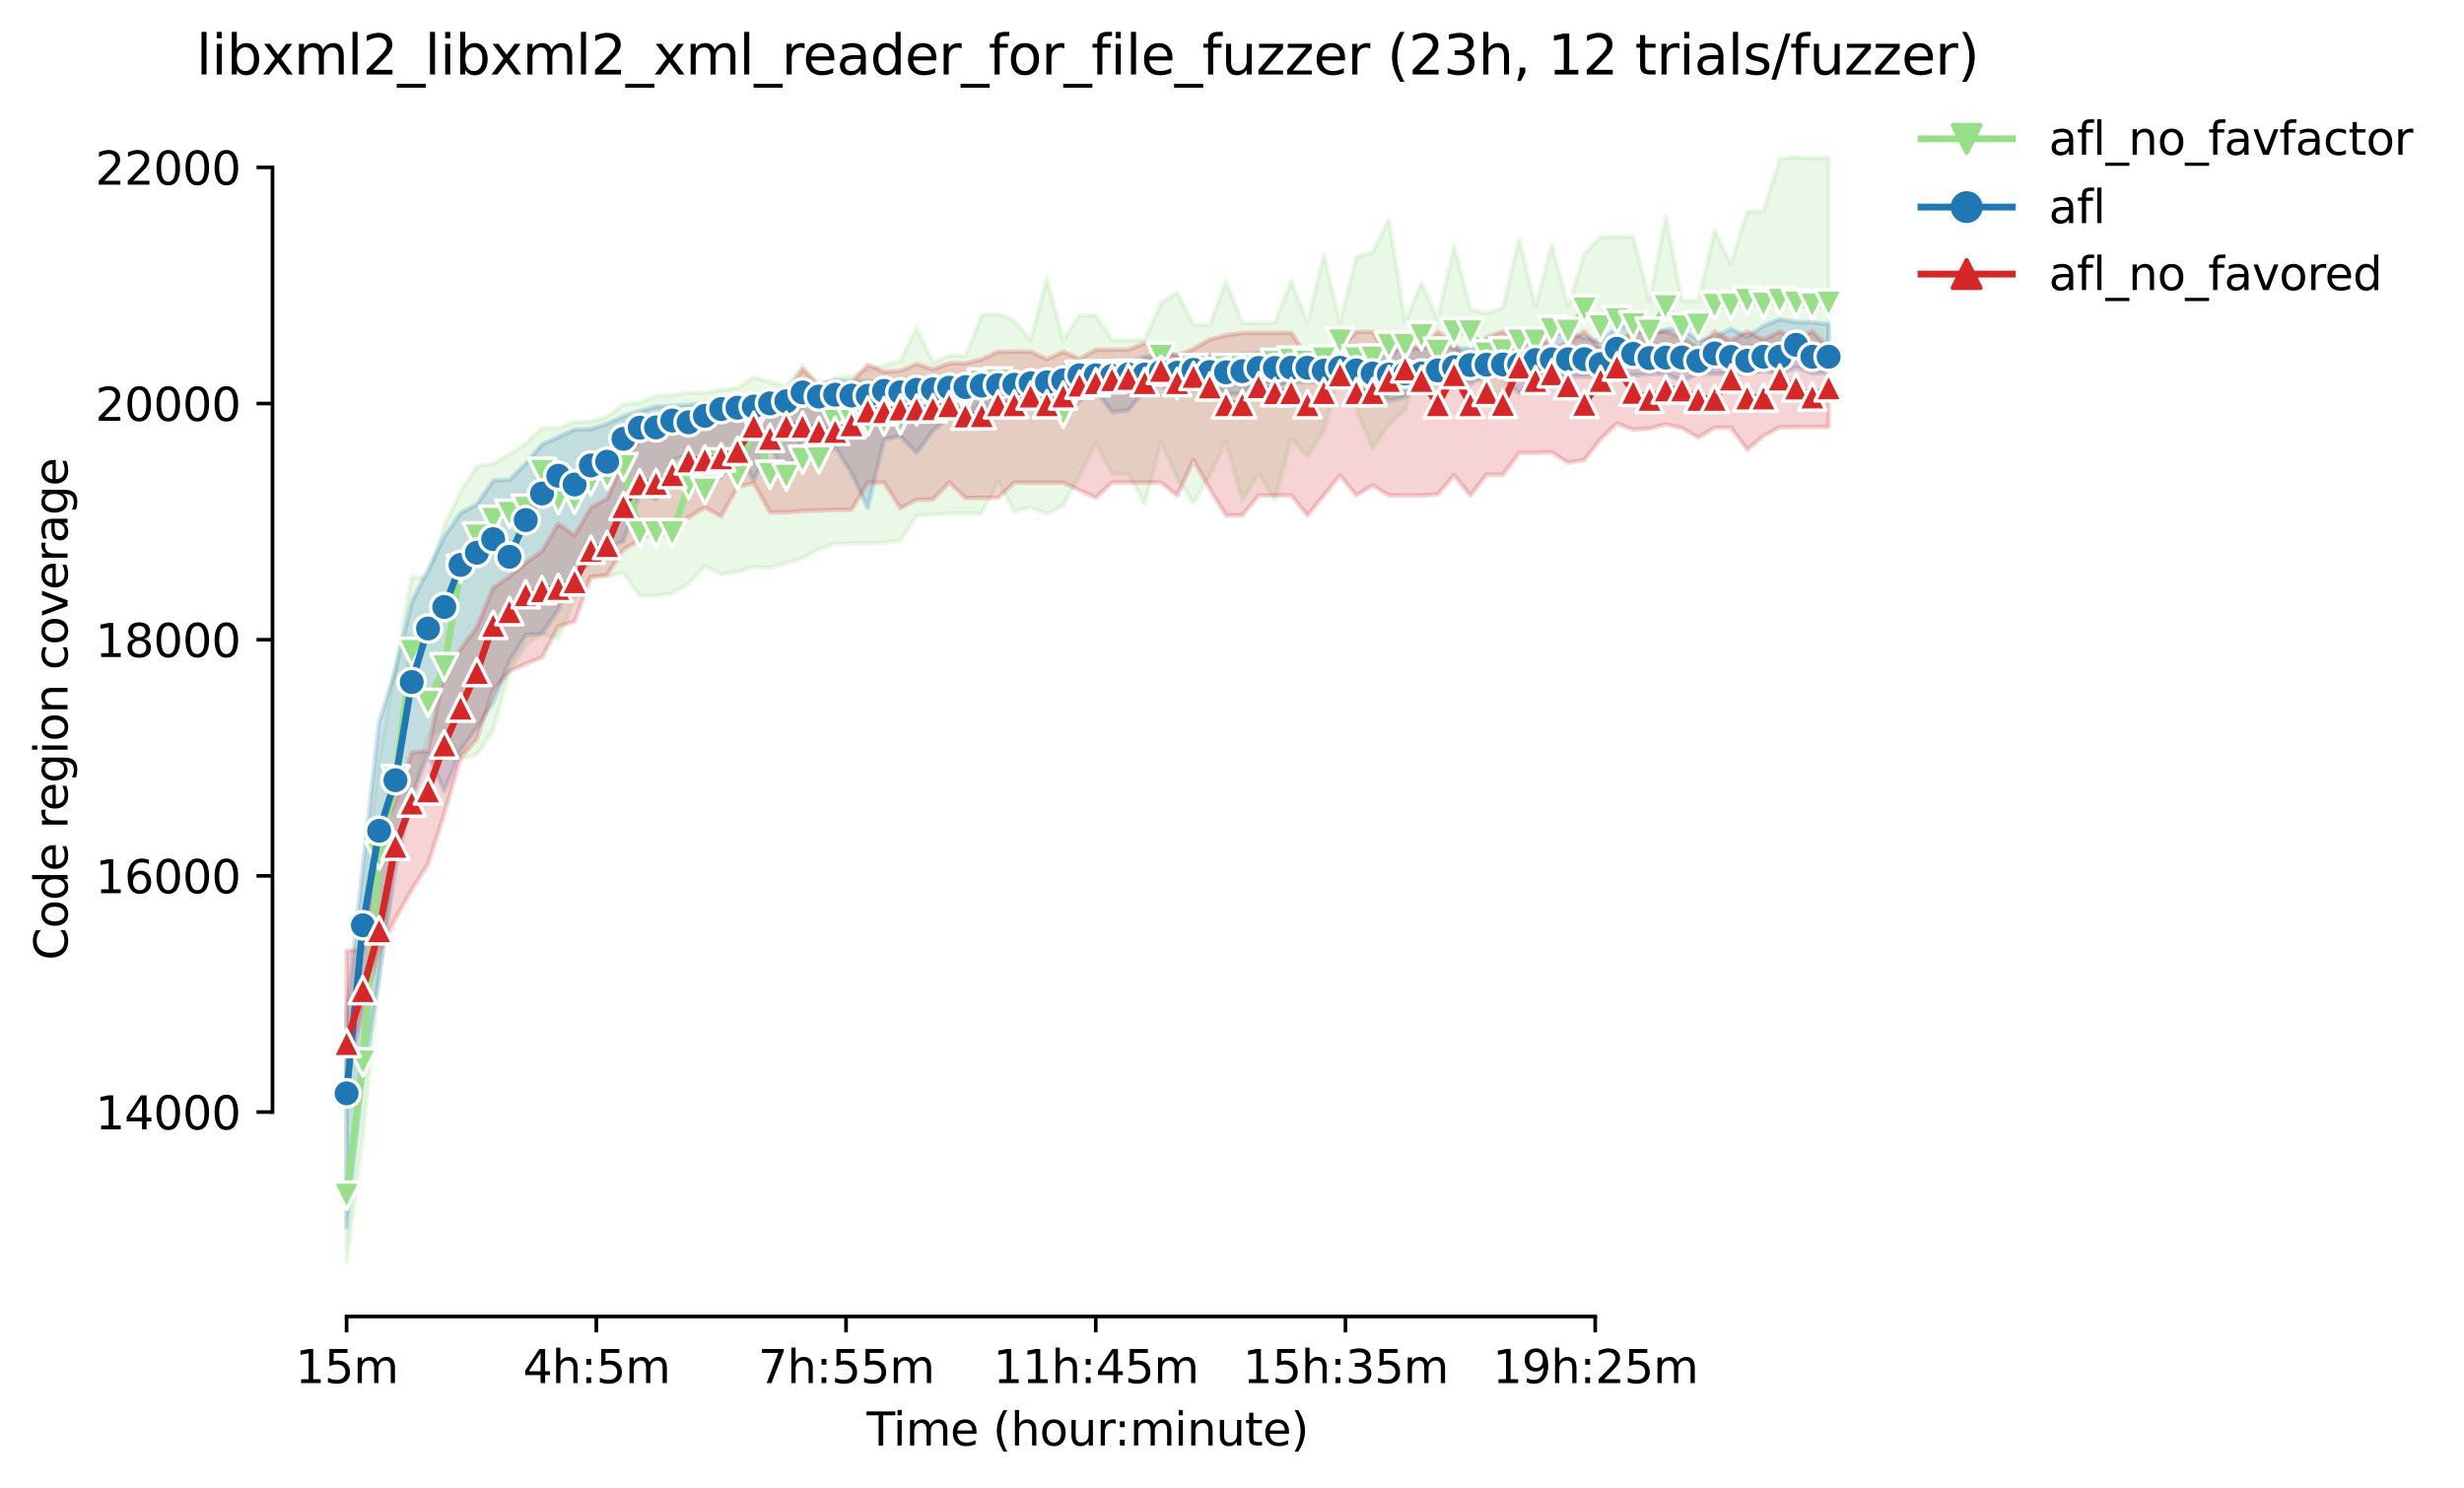 <?xml version="1.0" encoding="utf-8" standalone="no"?>
<!DOCTYPE svg PUBLIC "-//W3C//DTD SVG 1.1//EN"
  "http://www.w3.org/Graphics/SVG/1.1/DTD/svg11.dtd">
<svg height="325.986pt" version="1.1" viewBox="0 0 539.758 325.986" width="539.758pt" xmlns="http://www.w3.org/2000/svg" xmlns:xlink="http://www.w3.org/1999/xlink">
 <defs>
  <style type="text/css">*{stroke-linecap:butt;stroke-linejoin:round;}</style>
 </defs>
 <g id="figure_1">
  <g id="patch_1">
   <path d="M 0 325.986 
L 539.758 325.986 
L 539.758 0 
L 0 0 
z
" style="fill:#ffffff;"/>
  </g>
  <g id="axes_1">
   <g id="patch_2">
    <path d="M 59.691 288.43 
L 416.811 288.43 
L 416.811 22.318 
L 59.691 22.318 
z
" style="fill:#ffffff;"/>
   </g>
   <g id="PolyCollection_1">
    <defs>
     <path d="M 75.923 -93.752 
L 75.923 -49.652 
L 79.491 -77.064 
L 83.059 -112.108 
L 86.626 -138.744 
L 90.194 -150.128 
L 93.762 -164.668 
L 97.329 -166.395 
L 100.897 -159.636 
L 104.464 -160.606 
L 108.032 -166.052 
L 111.6 -178.885 
L 115.167 -184.693 
L 118.735 -187.151 
L 122.303 -186.103 
L 125.87 -194.809 
L 129.438 -199.596 
L 133.005 -199.596 
L 136.573 -200.463 
L 140.141 -195.404 
L 143.708 -195.482 
L 147.276 -196 
L 150.844 -198.056 
L 154.411 -201.976 
L 157.979 -200.113 
L 161.547 -200.721 
L 165.114 -201.769 
L 168.682 -201.58 
L 172.249 -202.649 
L 175.817 -203.684 
L 179.385 -205.728 
L 182.952 -206.852 
L 186.52 -206.892 
L 190.088 -206.944 
L 193.655 -207.099 
L 197.223 -207.513 
L 200.79 -213.024 
L 204.358 -213.205 
L 207.926 -213.489 
L 211.493 -213.489 
L 215.061 -213.489 
L 218.629 -220.604 
L 222.196 -213.903 
L 225.764 -214.809 
L 229.332 -213.308 
L 232.899 -215.275 
L 236.467 -221.781 
L 240.034 -228.832 
L 243.602 -222.247 
L 247.17 -222.218 
L 250.737 -215.585 
L 254.305 -229.116 
L 257.873 -221.265 
L 261.44 -215.766 
L 265.008 -221.743 
L 268.575 -229.22 
L 272.143 -216.361 
L 275.711 -222.286 
L 279.278 -216.387 
L 282.846 -229.892 
L 286.414 -225.986 
L 289.981 -231.561 
L 293.549 -244.484 
L 297.117 -236.283 
L 300.684 -227.771 
L 304.252 -233.01 
L 307.819 -236.283 
L 311.387 -246.632 
L 314.955 -239.155 
L 318.522 -246.658 
L 322.09 -246.709 
L 325.658 -239.892 
L 329.225 -240.086 
L 332.793 -243.812 
L 336.361 -247.615 
L 339.928 -247.77 
L 343.496 -247.77 
L 347.063 -248.624 
L 350.631 -247.693 
L 354.199 -248.624 
L 357.766 -247.693 
L 361.334 -247.77 
L 364.902 -248.87 
L 368.469 -247.796 
L 372.037 -248.055 
L 375.604 -247.925 
L 379.172 -248.055 
L 382.74 -250.227 
L 386.307 -249.18 
L 389.875 -249.18 
L 393.443 -248.107 
L 397.01 -247.848 
L 400.578 -249.297 
L 400.578 -291.456 
L 400.578 -291.456 
L 397.01 -291.288 
L 393.443 -291.572 
L 389.875 -291.197 
L 386.307 -279.645 
L 382.74 -279.632 
L 379.172 -268.132 
L 375.604 -275.48 
L 372.037 -260.06 
L 368.469 -260.034 
L 364.902 -278.494 
L 361.334 -260.034 
L 357.766 -274.186 
L 354.199 -274.044 
L 350.631 -274.018 
L 347.063 -270.357 
L 343.496 -258.818 
L 339.928 -272.375 
L 336.361 -258.818 
L 332.793 -273.578 
L 329.225 -258.585 
L 325.658 -257.265 
L 322.09 -258.249 
L 318.522 -272.22 
L 314.955 -256.024 
L 311.387 -264.057 
L 307.819 -255.377 
L 304.252 -277.912 
L 300.684 -270.732 
L 297.117 -269.632 
L 293.549 -255.325 
L 289.981 -270.124 
L 286.414 -255.325 
L 282.846 -264.484 
L 279.278 -255.247 
L 275.711 -255.222 
L 272.143 -255.196 
L 268.575 -264.303 
L 265.008 -254.833 
L 261.44 -254.833 
L 257.873 -261.922 
L 254.305 -259.568 
L 250.737 -251.496 
L 247.17 -251.47 
L 243.602 -251.47 
L 240.034 -256.877 
L 236.467 -256.851 
L 232.899 -251.444 
L 229.332 -264.924 
L 225.764 -251.418 
L 222.196 -255.791 
L 218.629 -257.24 
L 215.061 -256.941 
L 211.493 -248.081 
L 207.926 -248.055 
L 204.358 -246.554 
L 200.79 -254.187 
L 197.223 -246.891 
L 193.655 -245.83 
L 190.088 -245.105 
L 186.52 -243.579 
L 182.952 -243.243 
L 179.385 -241.638 
L 175.817 -245.862 
L 172.249 -241.444 
L 168.682 -242.35 
L 165.114 -243.294 
L 161.547 -241.018 
L 157.979 -240.552 
L 154.411 -239.879 
L 150.844 -239.944 
L 147.276 -239.336 
L 143.708 -239.258 
L 140.141 -237.706 
L 136.573 -237.395 
L 133.005 -234.679 
L 129.438 -233.618 
L 125.87 -233.54 
L 122.303 -232.169 
L 118.735 -232.221 
L 115.167 -228.767 
L 111.6 -226.413 
L 108.032 -224.407 
L 104.464 -223.845 
L 100.897 -218.211 
L 97.329 -210.799 
L 93.762 -199.415 
L 90.194 -199.596 
L 86.626 -180.101 
L 83.059 -159.726 
L 79.491 -130.232 
L 75.923 -93.752 
z
" id="m6f915f4245" style="stroke:#98df8a;stroke-opacity:0.2;"/>
    </defs>
    <g clip-path="url(#p5d2211b11f)">
     <use style="fill:#98df8a;fill-opacity:0.2;stroke:#98df8a;stroke-opacity:0.2;" x="0" xlink:href="#m6f915f4245" y="325.986"/>
    </g>
   </g>
   <g id="PolyCollection_2">
    <defs>
     <path d="M 75.923 -104.127 
L 75.923 -57.091 
L 79.491 -89.348 
L 83.059 -112.044 
L 86.626 -135.6 
L 90.194 -151.473 
L 93.762 -160.761 
L 97.329 -152.637 
L 100.897 -161.615 
L 104.464 -166.583 
L 108.032 -172.145 
L 111.6 -181.097 
L 115.167 -186.841 
L 118.735 -187.151 
L 122.303 -192.455 
L 125.87 -200.217 
L 129.438 -202.778 
L 133.005 -205.883 
L 136.573 -207.409 
L 140.141 -217.888 
L 143.708 -216.62 
L 147.276 -225.184 
L 150.844 -226.4 
L 154.411 -220.798 
L 157.979 -221.445 
L 161.547 -227.435 
L 165.114 -220.758 
L 168.682 -228.702 
L 172.249 -221.235 
L 175.817 -229.892 
L 179.385 -224.717 
L 182.952 -228.055 
L 186.52 -222.338 
L 190.088 -214.731 
L 193.655 -229.685 
L 197.223 -230.436 
L 200.79 -226.744 
L 204.358 -231.626 
L 207.926 -234.524 
L 211.493 -234.524 
L 215.061 -237.9 
L 218.629 -234.524 
L 222.196 -234.524 
L 225.764 -238.159 
L 229.332 -240.397 
L 232.899 -234.653 
L 236.467 -238.107 
L 240.034 -240.474 
L 243.602 -235.688 
L 247.17 -236.102 
L 250.737 -240.474 
L 254.305 -241.638 
L 257.873 -239.037 
L 261.44 -240.552 
L 265.008 -241.739 
L 268.575 -239.663 
L 272.143 -239.672 
L 275.711 -242.919 
L 279.278 -241.25 
L 282.846 -242.208 
L 286.414 -242.285 
L 289.981 -242.285 
L 293.549 -242.311 
L 297.117 -242.311 
L 300.684 -242.494 
L 304.252 -238.223 
L 307.819 -239 
L 311.387 -243.061 
L 314.955 -243.061 
L 318.522 -243.061 
L 322.09 -241.91 
L 325.658 -243.915 
L 329.225 -243.165 
L 332.793 -239.827 
L 336.361 -243.582 
L 339.928 -243.622 
L 343.496 -243.45 
L 347.063 -243.501 
L 350.631 -243.501 
L 354.199 -244.07 
L 357.766 -243.76 
L 361.334 -244.019 
L 364.902 -244.07 
L 368.469 -242.557 
L 372.037 -244.07 
L 375.604 -244.07 
L 379.172 -244.07 
L 382.74 -244.07 
L 386.307 -244.726 
L 389.875 -244.07 
L 393.443 -245.493 
L 397.01 -244.226 
L 400.578 -244.277 
L 400.578 -254.898 
L 400.578 -254.898 
L 397.01 -255.377 
L 393.443 -255.377 
L 389.875 -256.049 
L 386.307 -254.568 
L 382.74 -252.169 
L 379.172 -253.928 
L 375.604 -252.117 
L 372.037 -251.341 
L 368.469 -254.057 
L 364.902 -253.747 
L 361.334 -252.44 
L 357.766 -254.911 
L 354.199 -254.29 
L 350.631 -251.061 
L 347.063 -251.936 
L 343.496 -253.048 
L 339.928 -252.634 
L 336.361 -251.69 
L 332.793 -251.134 
L 329.225 -251.082 
L 325.658 -249.685 
L 322.09 -249.607 
L 318.522 -249.607 
L 314.955 -250.72 
L 311.387 -249.607 
L 307.819 -249.504 
L 304.252 -249.504 
L 300.684 -249.426 
L 297.117 -249.374 
L 293.549 -249.633 
L 289.981 -248.96 
L 286.414 -248.753 
L 282.846 -249.167 
L 279.278 -249.141 
L 275.711 -248.572 
L 272.143 -248.436 
L 268.575 -248.27 
L 265.008 -248.097 
L 261.44 -248.21 
L 257.873 -248.21 
L 254.305 -248.123 
L 250.737 -247.77 
L 247.17 -246.554 
L 243.602 -246.159 
L 240.034 -245.778 
L 236.467 -246.8 
L 232.899 -245.7 
L 229.332 -244.303 
L 225.764 -244.368 
L 222.196 -243.405 
L 218.629 -245.183 
L 215.061 -245.183 
L 211.493 -242.854 
L 207.926 -242.658 
L 204.358 -242.57 
L 200.79 -243.268 
L 197.223 -242.544 
L 193.655 -242.525 
L 190.088 -242.466 
L 186.52 -242.466 
L 182.952 -242.57 
L 179.385 -241.858 
L 175.817 -241.897 
L 172.249 -240.526 
L 168.682 -239.724 
L 165.114 -239.492 
L 161.547 -238.43 
L 157.979 -238.12 
L 154.411 -237.68 
L 150.844 -237.292 
L 147.276 -237.059 
L 143.708 -236.878 
L 140.141 -235.895 
L 136.573 -234.782 
L 133.005 -233.152 
L 129.438 -231.962 
L 125.87 -231.859 
L 122.303 -230.203 
L 118.735 -228.625 
L 115.167 -224.433 
L 111.6 -220.837 
L 108.032 -220.708 
L 104.464 -215.481 
L 100.897 -213.593 
L 97.329 -208.392 
L 93.762 -201.148 
L 90.194 -194.085 
L 86.626 -179.2 
L 83.059 -167.773 
L 79.491 -136.205 
L 75.923 -104.127 
z
" id="m29dc452317" style="stroke:#1f77b4;stroke-opacity:0.2;"/>
    </defs>
    <g clip-path="url(#p5d2211b11f)">
     <use style="fill:#1f77b4;fill-opacity:0.2;stroke:#1f77b4;stroke-opacity:0.2;" x="0" xlink:href="#m29dc452317" y="325.986"/>
    </g>
   </g>
   <g id="PolyCollection_3">
    <defs>
     <path d="M 75.923 -117.632 
L 75.923 -89.917 
L 79.491 -104.592 
L 83.059 -117.477 
L 86.626 -124.695 
L 90.194 -131.06 
L 93.762 -136.674 
L 97.329 -147.696 
L 100.897 -160.027 
L 104.464 -164.099 
L 108.032 -174.784 
L 111.6 -178.937 
L 115.167 -180.528 
L 118.735 -181.951 
L 122.303 -188.755 
L 125.87 -189.855 
L 129.438 -199.518 
L 133.005 -200.036 
L 136.573 -205.591 
L 140.141 -207.733 
L 143.708 -209.583 
L 147.276 -211.29 
L 150.844 -212.61 
L 154.411 -214.822 
L 157.979 -212.842 
L 161.547 -219.309 
L 165.114 -220.113 
L 168.682 -213.748 
L 172.249 -213.748 
L 175.817 -214.059 
L 179.385 -214.162 
L 182.952 -214.291 
L 186.52 -214.291 
L 190.088 -220.268 
L 193.655 -220.268 
L 197.223 -214.654 
L 200.79 -216.491 
L 204.358 -216.568 
L 207.926 -220.268 
L 211.493 -216.904 
L 215.061 -216.904 
L 218.629 -216.93 
L 222.196 -220.268 
L 225.764 -220.268 
L 229.332 -220.268 
L 232.899 -220.268 
L 236.467 -218.599 
L 240.034 -216.93 
L 243.602 -220.268 
L 247.17 -220.268 
L 250.737 -220.268 
L 254.305 -220.268 
L 257.873 -217.448 
L 261.44 -225.171 
L 265.008 -218.858 
L 268.575 -213.075 
L 272.143 -213.075 
L 275.711 -217.448 
L 279.278 -217.448 
L 282.846 -217.448 
L 286.414 -213.075 
L 289.981 -217.448 
L 293.549 -221.82 
L 297.117 -217.448 
L 300.684 -219.66 
L 304.252 -217.448 
L 307.819 -217.448 
L 311.387 -217.448 
L 314.955 -217.681 
L 318.522 -221.872 
L 322.09 -217.448 
L 325.658 -222.001 
L 329.225 -222.001 
L 332.793 -226.762 
L 336.361 -226.772 
L 339.928 -226.917 
L 343.496 -224.64 
L 347.063 -225.21 
L 350.631 -229.789 
L 354.199 -233.204 
L 357.766 -231.846 
L 361.334 -232.086 
L 364.902 -233.023 
L 368.469 -232.195 
L 372.037 -230.099 
L 375.604 -232.273 
L 379.172 -232.299 
L 382.74 -227.447 
L 386.307 -230.487 
L 389.875 -232.376 
L 393.443 -232.428 
L 397.01 -232.428 
L 400.578 -232.428 
L 400.578 -249.762 
L 400.578 -249.762 
L 397.01 -253.359 
L 393.443 -251.574 
L 389.875 -253.359 
L 386.307 -251.561 
L 382.74 -253.359 
L 379.172 -251.315 
L 375.604 -253.359 
L 372.037 -249.737 
L 368.469 -252.052 
L 364.902 -253.359 
L 361.334 -253.359 
L 357.766 -253.359 
L 354.199 -250.901 
L 350.631 -249.504 
L 347.063 -253.359 
L 343.496 -250.901 
L 339.928 -249.504 
L 336.361 -253.359 
L 332.793 -250.901 
L 329.225 -253.359 
L 325.658 -252.091 
L 322.09 -245.933 
L 318.522 -250.797 
L 314.955 -253.281 
L 311.387 -249.504 
L 307.819 -250.72 
L 304.252 -247.874 
L 300.684 -253.281 
L 297.117 -253.281 
L 293.549 -249.504 
L 289.981 -249.504 
L 286.414 -247.874 
L 282.846 -253.048 
L 279.278 -253.048 
L 275.711 -253.048 
L 272.143 -253.022 
L 268.575 -252.531 
L 265.008 -251.599 
L 261.44 -249.53 
L 257.873 -248.029 
L 254.305 -249.504 
L 250.737 -250.797 
L 247.17 -249.374 
L 243.602 -249.374 
L 240.034 -249.348 
L 236.467 -247.33 
L 232.899 -248.96 
L 229.332 -247.253 
L 225.764 -248.96 
L 222.196 -248.935 
L 218.629 -248.909 
L 215.061 -247.253 
L 211.493 -246.373 
L 207.926 -246.373 
L 204.358 -245.058 
L 200.79 -246.244 
L 197.223 -244.717 
L 193.655 -244.536 
L 190.088 -246.089 
L 186.52 -242.052 
L 182.952 -241.923 
L 179.385 -241.432 
L 175.817 -245.08 
L 172.249 -239.827 
L 168.682 -237.24 
L 165.114 -235.161 
L 161.547 -235.041 
L 157.979 -235.041 
L 154.411 -237.835 
L 150.844 -234.756 
L 147.276 -231.625 
L 143.708 -230.824 
L 140.141 -229.478 
L 136.573 -224.718 
L 133.005 -216.749 
L 129.438 -214.757 
L 125.87 -208.638 
L 122.303 -211.213 
L 118.735 -205.21 
L 115.167 -202.649 
L 111.6 -199.622 
L 108.032 -197.164 
L 104.464 -188.574 
L 100.897 -183.684 
L 97.329 -178.769 
L 93.762 -161.486 
L 90.194 -161.098 
L 86.626 -150.18 
L 83.059 -143.349 
L 79.491 -117.942 
L 75.923 -117.632 
z
" id="ma30b0efba2" style="stroke:#d62728;stroke-opacity:0.2;"/>
    </defs>
    <g clip-path="url(#p5d2211b11f)">
     <use style="fill:#d62728;fill-opacity:0.2;stroke:#d62728;stroke-opacity:0.2;" x="0" xlink:href="#ma30b0efba2" y="325.986"/>
    </g>
   </g>
   <g id="matplotlib.axis_1">
    <g id="xtick_1">
     <g id="line2d_1">
      <defs>
       <path d="M 0 0 
L 0 3.5 
" id="m6c3bd789d0" style="stroke:#000000;stroke-width:0.8;"/>
      </defs>
      <g>
       <use style="stroke:#000000;stroke-width:0.8;" x="75.923" xlink:href="#m6c3bd789d0" y="288.43"/>
      </g>
     </g>
     <g id="text_1">
      <!-- 15m -->
      <g transform="translate(64.691 303.029)scale(0.1 -0.1)">
       <defs>
        <path d="M 794 531 
L 1825 531 
L 1825 4091 
L 703 3866 
L 703 4441 
L 1819 4666 
L 2450 4666 
L 2450 531 
L 3481 531 
L 3481 0 
L 794 0 
L 794 531 
z
" id="DejaVuSans-31" transform="scale(0.016)"/>
        <path d="M 691 4666 
L 3169 4666 
L 3169 4134 
L 1269 4134 
L 1269 2991 
Q 1406 3038 1543 3061 
Q 1681 3084 1819 3084 
Q 2600 3084 3056 2656 
Q 3513 2228 3513 1497 
Q 3513 744 3044 326 
Q 2575 -91 1722 -91 
Q 1428 -91 1123 -41 
Q 819 9 494 109 
L 494 744 
Q 775 591 1075 516 
Q 1375 441 1709 441 
Q 2250 441 2565 725 
Q 2881 1009 2881 1497 
Q 2881 1984 2565 2268 
Q 2250 2553 1709 2553 
Q 1456 2553 1204 2497 
Q 953 2441 691 2322 
L 691 4666 
z
" id="DejaVuSans-35" transform="scale(0.016)"/>
        <path d="M 3328 2828 
Q 3544 3216 3844 3400 
Q 4144 3584 4550 3584 
Q 5097 3584 5394 3201 
Q 5691 2819 5691 2113 
L 5691 0 
L 5113 0 
L 5113 2094 
Q 5113 2597 4934 2840 
Q 4756 3084 4391 3084 
Q 3944 3084 3684 2787 
Q 3425 2491 3425 1978 
L 3425 0 
L 2847 0 
L 2847 2094 
Q 2847 2600 2669 2842 
Q 2491 3084 2119 3084 
Q 1678 3084 1418 2786 
Q 1159 2488 1159 1978 
L 1159 0 
L 581 0 
L 581 3500 
L 1159 3500 
L 1159 2956 
Q 1356 3278 1631 3431 
Q 1906 3584 2284 3584 
Q 2666 3584 2933 3390 
Q 3200 3197 3328 2828 
z
" id="DejaVuSans-6d" transform="scale(0.016)"/>
       </defs>
       <use xlink:href="#DejaVuSans-31"/>
       <use x="63.623" xlink:href="#DejaVuSans-35"/>
       <use x="127.246" xlink:href="#DejaVuSans-6d"/>
      </g>
     </g>
    </g>
    <g id="xtick_2">
     <g id="line2d_2">
      <g>
       <use style="stroke:#000000;stroke-width:0.8;" x="130.627" xlink:href="#m6c3bd789d0" y="288.43"/>
      </g>
     </g>
     <g id="text_2">
      <!-- 4h:5m -->
      <g transform="translate(114.541 303.029)scale(0.1 -0.1)">
       <defs>
        <path d="M 2419 4116 
L 825 1625 
L 2419 1625 
L 2419 4116 
z
M 2253 4666 
L 3047 4666 
L 3047 1625 
L 3713 1625 
L 3713 1100 
L 3047 1100 
L 3047 0 
L 2419 0 
L 2419 1100 
L 313 1100 
L 313 1709 
L 2253 4666 
z
" id="DejaVuSans-34" transform="scale(0.016)"/>
        <path d="M 3513 2113 
L 3513 0 
L 2938 0 
L 2938 2094 
Q 2938 2591 2744 2837 
Q 2550 3084 2163 3084 
Q 1697 3084 1428 2787 
Q 1159 2491 1159 1978 
L 1159 0 
L 581 0 
L 581 4863 
L 1159 4863 
L 1159 2956 
Q 1366 3272 1645 3428 
Q 1925 3584 2291 3584 
Q 2894 3584 3203 3211 
Q 3513 2838 3513 2113 
z
" id="DejaVuSans-68" transform="scale(0.016)"/>
        <path d="M 750 794 
L 1409 794 
L 1409 0 
L 750 0 
L 750 794 
z
M 750 3309 
L 1409 3309 
L 1409 2516 
L 750 2516 
L 750 3309 
z
" id="DejaVuSans-3a" transform="scale(0.016)"/>
       </defs>
       <use xlink:href="#DejaVuSans-34"/>
       <use x="63.623" xlink:href="#DejaVuSans-68"/>
       <use x="127.002" xlink:href="#DejaVuSans-3a"/>
       <use x="160.693" xlink:href="#DejaVuSans-35"/>
       <use x="224.316" xlink:href="#DejaVuSans-6d"/>
      </g>
     </g>
    </g>
    <g id="xtick_3">
     <g id="line2d_3">
      <g>
       <use style="stroke:#000000;stroke-width:0.8;" x="185.331" xlink:href="#m6c3bd789d0" y="288.43"/>
      </g>
     </g>
     <g id="text_3">
      <!-- 7h:55m -->
      <g transform="translate(166.064 303.029)scale(0.1 -0.1)">
       <defs>
        <path d="M 525 4666 
L 3525 4666 
L 3525 4397 
L 1831 0 
L 1172 0 
L 2766 4134 
L 525 4134 
L 525 4666 
z
" id="DejaVuSans-37" transform="scale(0.016)"/>
       </defs>
       <use xlink:href="#DejaVuSans-37"/>
       <use x="63.623" xlink:href="#DejaVuSans-68"/>
       <use x="127.002" xlink:href="#DejaVuSans-3a"/>
       <use x="160.693" xlink:href="#DejaVuSans-35"/>
       <use x="224.316" xlink:href="#DejaVuSans-35"/>
       <use x="287.939" xlink:href="#DejaVuSans-6d"/>
      </g>
     </g>
    </g>
    <g id="xtick_4">
     <g id="line2d_4">
      <g>
       <use style="stroke:#000000;stroke-width:0.8;" x="240.034" xlink:href="#m6c3bd789d0" y="288.43"/>
      </g>
     </g>
     <g id="text_4">
      <!-- 11h:45m -->
      <g transform="translate(217.586 303.029)scale(0.1 -0.1)">
       <use xlink:href="#DejaVuSans-31"/>
       <use x="63.623" xlink:href="#DejaVuSans-31"/>
       <use x="127.246" xlink:href="#DejaVuSans-68"/>
       <use x="190.625" xlink:href="#DejaVuSans-3a"/>
       <use x="224.316" xlink:href="#DejaVuSans-34"/>
       <use x="287.939" xlink:href="#DejaVuSans-35"/>
       <use x="351.562" xlink:href="#DejaVuSans-6d"/>
      </g>
     </g>
    </g>
    <g id="xtick_5">
     <g id="line2d_5">
      <g>
       <use style="stroke:#000000;stroke-width:0.8;" x="294.738" xlink:href="#m6c3bd789d0" y="288.43"/>
      </g>
     </g>
     <g id="text_5">
      <!-- 15h:35m -->
      <g transform="translate(272.29 303.029)scale(0.1 -0.1)">
       <defs>
        <path d="M 2597 2516 
Q 3050 2419 3304 2112 
Q 3559 1806 3559 1356 
Q 3559 666 3084 287 
Q 2609 -91 1734 -91 
Q 1441 -91 1130 -33 
Q 819 25 488 141 
L 488 750 
Q 750 597 1062 519 
Q 1375 441 1716 441 
Q 2309 441 2620 675 
Q 2931 909 2931 1356 
Q 2931 1769 2642 2001 
Q 2353 2234 1838 2234 
L 1294 2234 
L 1294 2753 
L 1863 2753 
Q 2328 2753 2575 2939 
Q 2822 3125 2822 3475 
Q 2822 3834 2567 4026 
Q 2313 4219 1838 4219 
Q 1578 4219 1281 4162 
Q 984 4106 628 3988 
L 628 4550 
Q 988 4650 1302 4700 
Q 1616 4750 1894 4750 
Q 2613 4750 3031 4423 
Q 3450 4097 3450 3541 
Q 3450 3153 3228 2886 
Q 3006 2619 2597 2516 
z
" id="DejaVuSans-33" transform="scale(0.016)"/>
       </defs>
       <use xlink:href="#DejaVuSans-31"/>
       <use x="63.623" xlink:href="#DejaVuSans-35"/>
       <use x="127.246" xlink:href="#DejaVuSans-68"/>
       <use x="190.625" xlink:href="#DejaVuSans-3a"/>
       <use x="224.316" xlink:href="#DejaVuSans-33"/>
       <use x="287.939" xlink:href="#DejaVuSans-35"/>
       <use x="351.562" xlink:href="#DejaVuSans-6d"/>
      </g>
     </g>
    </g>
    <g id="xtick_6">
     <g id="line2d_6">
      <g>
       <use style="stroke:#000000;stroke-width:0.8;" x="349.442" xlink:href="#m6c3bd789d0" y="288.43"/>
      </g>
     </g>
     <g id="text_6">
      <!-- 19h:25m -->
      <g transform="translate(326.993 303.029)scale(0.1 -0.1)">
       <defs>
        <path d="M 703 97 
L 703 672 
Q 941 559 1184 500 
Q 1428 441 1663 441 
Q 2288 441 2617 861 
Q 2947 1281 2994 2138 
Q 2813 1869 2534 1725 
Q 2256 1581 1919 1581 
Q 1219 1581 811 2004 
Q 403 2428 403 3163 
Q 403 3881 828 4315 
Q 1253 4750 1959 4750 
Q 2769 4750 3195 4129 
Q 3622 3509 3622 2328 
Q 3622 1225 3098 567 
Q 2575 -91 1691 -91 
Q 1453 -91 1209 -44 
Q 966 3 703 97 
z
M 1959 2075 
Q 2384 2075 2632 2365 
Q 2881 2656 2881 3163 
Q 2881 3666 2632 3958 
Q 2384 4250 1959 4250 
Q 1534 4250 1286 3958 
Q 1038 3666 1038 3163 
Q 1038 2656 1286 2365 
Q 1534 2075 1959 2075 
z
" id="DejaVuSans-39" transform="scale(0.016)"/>
        <path d="M 1228 531 
L 3431 531 
L 3431 0 
L 469 0 
L 469 531 
Q 828 903 1448 1529 
Q 2069 2156 2228 2338 
Q 2531 2678 2651 2914 
Q 2772 3150 2772 3378 
Q 2772 3750 2511 3984 
Q 2250 4219 1831 4219 
Q 1534 4219 1204 4116 
Q 875 4013 500 3803 
L 500 4441 
Q 881 4594 1212 4672 
Q 1544 4750 1819 4750 
Q 2544 4750 2975 4387 
Q 3406 4025 3406 3419 
Q 3406 3131 3298 2873 
Q 3191 2616 2906 2266 
Q 2828 2175 2409 1742 
Q 1991 1309 1228 531 
z
" id="DejaVuSans-32" transform="scale(0.016)"/>
       </defs>
       <use xlink:href="#DejaVuSans-31"/>
       <use x="63.623" xlink:href="#DejaVuSans-39"/>
       <use x="127.246" xlink:href="#DejaVuSans-68"/>
       <use x="190.625" xlink:href="#DejaVuSans-3a"/>
       <use x="224.316" xlink:href="#DejaVuSans-32"/>
       <use x="287.939" xlink:href="#DejaVuSans-35"/>
       <use x="351.562" xlink:href="#DejaVuSans-6d"/>
      </g>
     </g>
    </g>
    <g id="text_7">
     <!-- Time (hour:minute) -->
     <g transform="translate(189.844 316.707)scale(0.1 -0.1)">
      <defs>
       <path d="M -19 4666 
L 3928 4666 
L 3928 4134 
L 2272 4134 
L 2272 0 
L 1638 0 
L 1638 4134 
L -19 4134 
L -19 4666 
z
" id="DejaVuSans-54" transform="scale(0.016)"/>
       <path d="M 603 3500 
L 1178 3500 
L 1178 0 
L 603 0 
L 603 3500 
z
M 603 4863 
L 1178 4863 
L 1178 4134 
L 603 4134 
L 603 4863 
z
" id="DejaVuSans-69" transform="scale(0.016)"/>
       <path d="M 3597 1894 
L 3597 1613 
L 953 1613 
Q 991 1019 1311 708 
Q 1631 397 2203 397 
Q 2534 397 2845 478 
Q 3156 559 3463 722 
L 3463 178 
Q 3153 47 2828 -22 
Q 2503 -91 2169 -91 
Q 1331 -91 842 396 
Q 353 884 353 1716 
Q 353 2575 817 3079 
Q 1281 3584 2069 3584 
Q 2775 3584 3186 3129 
Q 3597 2675 3597 1894 
z
M 3022 2063 
Q 3016 2534 2758 2815 
Q 2500 3097 2075 3097 
Q 1594 3097 1305 2825 
Q 1016 2553 972 2059 
L 3022 2063 
z
" id="DejaVuSans-65" transform="scale(0.016)"/>
       <path id="DejaVuSans-20" transform="scale(0.016)"/>
       <path d="M 1984 4856 
Q 1566 4138 1362 3434 
Q 1159 2731 1159 2009 
Q 1159 1288 1364 580 
Q 1569 -128 1984 -844 
L 1484 -844 
Q 1016 -109 783 600 
Q 550 1309 550 2009 
Q 550 2706 781 3412 
Q 1013 4119 1484 4856 
L 1984 4856 
z
" id="DejaVuSans-28" transform="scale(0.016)"/>
       <path d="M 1959 3097 
Q 1497 3097 1228 2736 
Q 959 2375 959 1747 
Q 959 1119 1226 758 
Q 1494 397 1959 397 
Q 2419 397 2687 759 
Q 2956 1122 2956 1747 
Q 2956 2369 2687 2733 
Q 2419 3097 1959 3097 
z
M 1959 3584 
Q 2709 3584 3137 3096 
Q 3566 2609 3566 1747 
Q 3566 888 3137 398 
Q 2709 -91 1959 -91 
Q 1206 -91 779 398 
Q 353 888 353 1747 
Q 353 2609 779 3096 
Q 1206 3584 1959 3584 
z
" id="DejaVuSans-6f" transform="scale(0.016)"/>
       <path d="M 544 1381 
L 544 3500 
L 1119 3500 
L 1119 1403 
Q 1119 906 1312 657 
Q 1506 409 1894 409 
Q 2359 409 2629 706 
Q 2900 1003 2900 1516 
L 2900 3500 
L 3475 3500 
L 3475 0 
L 2900 0 
L 2900 538 
Q 2691 219 2414 64 
Q 2138 -91 1772 -91 
Q 1169 -91 856 284 
Q 544 659 544 1381 
z
M 1991 3584 
L 1991 3584 
z
" id="DejaVuSans-75" transform="scale(0.016)"/>
       <path d="M 2631 2963 
Q 2534 3019 2420 3045 
Q 2306 3072 2169 3072 
Q 1681 3072 1420 2755 
Q 1159 2438 1159 1844 
L 1159 0 
L 581 0 
L 581 3500 
L 1159 3500 
L 1159 2956 
Q 1341 3275 1631 3429 
Q 1922 3584 2338 3584 
Q 2397 3584 2469 3576 
Q 2541 3569 2628 3553 
L 2631 2963 
z
" id="DejaVuSans-72" transform="scale(0.016)"/>
       <path d="M 3513 2113 
L 3513 0 
L 2938 0 
L 2938 2094 
Q 2938 2591 2744 2837 
Q 2550 3084 2163 3084 
Q 1697 3084 1428 2787 
Q 1159 2491 1159 1978 
L 1159 0 
L 581 0 
L 581 3500 
L 1159 3500 
L 1159 2956 
Q 1366 3272 1645 3428 
Q 1925 3584 2291 3584 
Q 2894 3584 3203 3211 
Q 3513 2838 3513 2113 
z
" id="DejaVuSans-6e" transform="scale(0.016)"/>
       <path d="M 1172 4494 
L 1172 3500 
L 2356 3500 
L 2356 3053 
L 1172 3053 
L 1172 1153 
Q 1172 725 1289 603 
Q 1406 481 1766 481 
L 2356 481 
L 2356 0 
L 1766 0 
Q 1100 0 847 248 
Q 594 497 594 1153 
L 594 3053 
L 172 3053 
L 172 3500 
L 594 3500 
L 594 4494 
L 1172 4494 
z
" id="DejaVuSans-74" transform="scale(0.016)"/>
       <path d="M 513 4856 
L 1013 4856 
Q 1481 4119 1714 3412 
Q 1947 2706 1947 2009 
Q 1947 1309 1714 600 
Q 1481 -109 1013 -844 
L 513 -844 
Q 928 -128 1133 580 
Q 1338 1288 1338 2009 
Q 1338 2731 1133 3434 
Q 928 4138 513 4856 
z
" id="DejaVuSans-29" transform="scale(0.016)"/>
      </defs>
      <use xlink:href="#DejaVuSans-54"/>
      <use x="57.959" xlink:href="#DejaVuSans-69"/>
      <use x="85.742" xlink:href="#DejaVuSans-6d"/>
      <use x="183.154" xlink:href="#DejaVuSans-65"/>
      <use x="244.678" xlink:href="#DejaVuSans-20"/>
      <use x="276.465" xlink:href="#DejaVuSans-28"/>
      <use x="315.479" xlink:href="#DejaVuSans-68"/>
      <use x="378.857" xlink:href="#DejaVuSans-6f"/>
      <use x="440.039" xlink:href="#DejaVuSans-75"/>
      <use x="503.418" xlink:href="#DejaVuSans-72"/>
      <use x="542.781" xlink:href="#DejaVuSans-3a"/>
      <use x="576.473" xlink:href="#DejaVuSans-6d"/>
      <use x="673.885" xlink:href="#DejaVuSans-69"/>
      <use x="701.668" xlink:href="#DejaVuSans-6e"/>
      <use x="765.047" xlink:href="#DejaVuSans-75"/>
      <use x="828.426" xlink:href="#DejaVuSans-74"/>
      <use x="867.635" xlink:href="#DejaVuSans-65"/>
      <use x="929.158" xlink:href="#DejaVuSans-29"/>
     </g>
    </g>
   </g>
   <g id="matplotlib.axis_2">
    <g id="ytick_1">
     <g id="line2d_7">
      <defs>
       <path d="M 0 0 
L -3.5 0 
" id="m00876f310a" style="stroke:#000000;stroke-width:0.8;"/>
      </defs>
      <g>
       <use style="stroke:#000000;stroke-width:0.8;" x="59.691" xlink:href="#m00876f310a" y="243.644"/>
      </g>
     </g>
     <g id="text_8">
      <!-- 14000 -->
      <g transform="translate(20.878 247.444)scale(0.1 -0.1)">
       <defs>
        <path d="M 2034 4250 
Q 1547 4250 1301 3770 
Q 1056 3291 1056 2328 
Q 1056 1369 1301 889 
Q 1547 409 2034 409 
Q 2525 409 2770 889 
Q 3016 1369 3016 2328 
Q 3016 3291 2770 3770 
Q 2525 4250 2034 4250 
z
M 2034 4750 
Q 2819 4750 3233 4129 
Q 3647 3509 3647 2328 
Q 3647 1150 3233 529 
Q 2819 -91 2034 -91 
Q 1250 -91 836 529 
Q 422 1150 422 2328 
Q 422 3509 836 4129 
Q 1250 4750 2034 4750 
z
" id="DejaVuSans-30" transform="scale(0.016)"/>
       </defs>
       <use xlink:href="#DejaVuSans-31"/>
       <use x="63.623" xlink:href="#DejaVuSans-34"/>
       <use x="127.246" xlink:href="#DejaVuSans-30"/>
       <use x="190.869" xlink:href="#DejaVuSans-30"/>
       <use x="254.492" xlink:href="#DejaVuSans-30"/>
      </g>
     </g>
    </g>
    <g id="ytick_2">
     <g id="line2d_8">
      <g>
       <use style="stroke:#000000;stroke-width:0.8;" x="59.691" xlink:href="#m00876f310a" y="191.9"/>
      </g>
     </g>
     <g id="text_9">
      <!-- 16000 -->
      <g transform="translate(20.878 195.699)scale(0.1 -0.1)">
       <defs>
        <path d="M 2113 2584 
Q 1688 2584 1439 2293 
Q 1191 2003 1191 1497 
Q 1191 994 1439 701 
Q 1688 409 2113 409 
Q 2538 409 2786 701 
Q 3034 994 3034 1497 
Q 3034 2003 2786 2293 
Q 2538 2584 2113 2584 
z
M 3366 4563 
L 3366 3988 
Q 3128 4100 2886 4159 
Q 2644 4219 2406 4219 
Q 1781 4219 1451 3797 
Q 1122 3375 1075 2522 
Q 1259 2794 1537 2939 
Q 1816 3084 2150 3084 
Q 2853 3084 3261 2657 
Q 3669 2231 3669 1497 
Q 3669 778 3244 343 
Q 2819 -91 2113 -91 
Q 1303 -91 875 529 
Q 447 1150 447 2328 
Q 447 3434 972 4092 
Q 1497 4750 2381 4750 
Q 2619 4750 2861 4703 
Q 3103 4656 3366 4563 
z
" id="DejaVuSans-36" transform="scale(0.016)"/>
       </defs>
       <use xlink:href="#DejaVuSans-31"/>
       <use x="63.623" xlink:href="#DejaVuSans-36"/>
       <use x="127.246" xlink:href="#DejaVuSans-30"/>
       <use x="190.869" xlink:href="#DejaVuSans-30"/>
       <use x="254.492" xlink:href="#DejaVuSans-30"/>
      </g>
     </g>
    </g>
    <g id="ytick_3">
     <g id="line2d_9">
      <g>
       <use style="stroke:#000000;stroke-width:0.8;" x="59.691" xlink:href="#m00876f310a" y="140.155"/>
      </g>
     </g>
     <g id="text_10">
      <!-- 18000 -->
      <g transform="translate(20.878 143.954)scale(0.1 -0.1)">
       <defs>
        <path d="M 2034 2216 
Q 1584 2216 1326 1975 
Q 1069 1734 1069 1313 
Q 1069 891 1326 650 
Q 1584 409 2034 409 
Q 2484 409 2743 651 
Q 3003 894 3003 1313 
Q 3003 1734 2745 1975 
Q 2488 2216 2034 2216 
z
M 1403 2484 
Q 997 2584 770 2862 
Q 544 3141 544 3541 
Q 544 4100 942 4425 
Q 1341 4750 2034 4750 
Q 2731 4750 3128 4425 
Q 3525 4100 3525 3541 
Q 3525 3141 3298 2862 
Q 3072 2584 2669 2484 
Q 3125 2378 3379 2068 
Q 3634 1759 3634 1313 
Q 3634 634 3220 271 
Q 2806 -91 2034 -91 
Q 1263 -91 848 271 
Q 434 634 434 1313 
Q 434 1759 690 2068 
Q 947 2378 1403 2484 
z
M 1172 3481 
Q 1172 3119 1398 2916 
Q 1625 2713 2034 2713 
Q 2441 2713 2670 2916 
Q 2900 3119 2900 3481 
Q 2900 3844 2670 4047 
Q 2441 4250 2034 4250 
Q 1625 4250 1398 4047 
Q 1172 3844 1172 3481 
z
" id="DejaVuSans-38" transform="scale(0.016)"/>
       </defs>
       <use xlink:href="#DejaVuSans-31"/>
       <use x="63.623" xlink:href="#DejaVuSans-38"/>
       <use x="127.246" xlink:href="#DejaVuSans-30"/>
       <use x="190.869" xlink:href="#DejaVuSans-30"/>
       <use x="254.492" xlink:href="#DejaVuSans-30"/>
      </g>
     </g>
    </g>
    <g id="ytick_4">
     <g id="line2d_10">
      <g>
       <use style="stroke:#000000;stroke-width:0.8;" x="59.691" xlink:href="#m00876f310a" y="88.41"/>
      </g>
     </g>
     <g id="text_11">
      <!-- 20000 -->
      <g transform="translate(20.878 92.209)scale(0.1 -0.1)">
       <use xlink:href="#DejaVuSans-32"/>
       <use x="63.623" xlink:href="#DejaVuSans-30"/>
       <use x="127.246" xlink:href="#DejaVuSans-30"/>
       <use x="190.869" xlink:href="#DejaVuSans-30"/>
       <use x="254.492" xlink:href="#DejaVuSans-30"/>
      </g>
     </g>
    </g>
    <g id="ytick_5">
     <g id="line2d_11">
      <g>
       <use style="stroke:#000000;stroke-width:0.8;" x="59.691" xlink:href="#m00876f310a" y="36.665"/>
      </g>
     </g>
     <g id="text_12">
      <!-- 22000 -->
      <g transform="translate(20.878 40.464)scale(0.1 -0.1)">
       <use xlink:href="#DejaVuSans-32"/>
       <use x="63.623" xlink:href="#DejaVuSans-32"/>
       <use x="127.246" xlink:href="#DejaVuSans-30"/>
       <use x="190.869" xlink:href="#DejaVuSans-30"/>
       <use x="254.492" xlink:href="#DejaVuSans-30"/>
      </g>
     </g>
    </g>
    <g id="text_13">
     <!-- Code region coverage -->
     <g transform="translate(14.798 210.38)rotate(-90)scale(0.1 -0.1)">
      <defs>
       <path d="M 4122 4306 
L 4122 3641 
Q 3803 3938 3442 4084 
Q 3081 4231 2675 4231 
Q 1875 4231 1450 3742 
Q 1025 3253 1025 2328 
Q 1025 1406 1450 917 
Q 1875 428 2675 428 
Q 3081 428 3442 575 
Q 3803 722 4122 1019 
L 4122 359 
Q 3791 134 3420 21 
Q 3050 -91 2638 -91 
Q 1578 -91 968 557 
Q 359 1206 359 2328 
Q 359 3453 968 4101 
Q 1578 4750 2638 4750 
Q 3056 4750 3426 4639 
Q 3797 4528 4122 4306 
z
" id="DejaVuSans-43" transform="scale(0.016)"/>
       <path d="M 2906 2969 
L 2906 4863 
L 3481 4863 
L 3481 0 
L 2906 0 
L 2906 525 
Q 2725 213 2448 61 
Q 2172 -91 1784 -91 
Q 1150 -91 751 415 
Q 353 922 353 1747 
Q 353 2572 751 3078 
Q 1150 3584 1784 3584 
Q 2172 3584 2448 3432 
Q 2725 3281 2906 2969 
z
M 947 1747 
Q 947 1113 1208 752 
Q 1469 391 1925 391 
Q 2381 391 2643 752 
Q 2906 1113 2906 1747 
Q 2906 2381 2643 2742 
Q 2381 3103 1925 3103 
Q 1469 3103 1208 2742 
Q 947 2381 947 1747 
z
" id="DejaVuSans-64" transform="scale(0.016)"/>
       <path d="M 2906 1791 
Q 2906 2416 2648 2759 
Q 2391 3103 1925 3103 
Q 1463 3103 1205 2759 
Q 947 2416 947 1791 
Q 947 1169 1205 825 
Q 1463 481 1925 481 
Q 2391 481 2648 825 
Q 2906 1169 2906 1791 
z
M 3481 434 
Q 3481 -459 3084 -895 
Q 2688 -1331 1869 -1331 
Q 1566 -1331 1297 -1286 
Q 1028 -1241 775 -1147 
L 775 -588 
Q 1028 -725 1275 -790 
Q 1522 -856 1778 -856 
Q 2344 -856 2625 -561 
Q 2906 -266 2906 331 
L 2906 616 
Q 2728 306 2450 153 
Q 2172 0 1784 0 
Q 1141 0 747 490 
Q 353 981 353 1791 
Q 353 2603 747 3093 
Q 1141 3584 1784 3584 
Q 2172 3584 2450 3431 
Q 2728 3278 2906 2969 
L 2906 3500 
L 3481 3500 
L 3481 434 
z
" id="DejaVuSans-67" transform="scale(0.016)"/>
       <path d="M 3122 3366 
L 3122 2828 
Q 2878 2963 2633 3030 
Q 2388 3097 2138 3097 
Q 1578 3097 1268 2742 
Q 959 2388 959 1747 
Q 959 1106 1268 751 
Q 1578 397 2138 397 
Q 2388 397 2633 464 
Q 2878 531 3122 666 
L 3122 134 
Q 2881 22 2623 -34 
Q 2366 -91 2075 -91 
Q 1284 -91 818 406 
Q 353 903 353 1747 
Q 353 2603 823 3093 
Q 1294 3584 2113 3584 
Q 2378 3584 2631 3529 
Q 2884 3475 3122 3366 
z
" id="DejaVuSans-63" transform="scale(0.016)"/>
       <path d="M 191 3500 
L 800 3500 
L 1894 563 
L 2988 3500 
L 3597 3500 
L 2284 0 
L 1503 0 
L 191 3500 
z
" id="DejaVuSans-76" transform="scale(0.016)"/>
       <path d="M 2194 1759 
Q 1497 1759 1228 1600 
Q 959 1441 959 1056 
Q 959 750 1161 570 
Q 1363 391 1709 391 
Q 2188 391 2477 730 
Q 2766 1069 2766 1631 
L 2766 1759 
L 2194 1759 
z
M 3341 1997 
L 3341 0 
L 2766 0 
L 2766 531 
Q 2569 213 2275 61 
Q 1981 -91 1556 -91 
Q 1019 -91 701 211 
Q 384 513 384 1019 
Q 384 1609 779 1909 
Q 1175 2209 1959 2209 
L 2766 2209 
L 2766 2266 
Q 2766 2663 2505 2880 
Q 2244 3097 1772 3097 
Q 1472 3097 1187 3025 
Q 903 2953 641 2809 
L 641 3341 
Q 956 3463 1253 3523 
Q 1550 3584 1831 3584 
Q 2591 3584 2966 3190 
Q 3341 2797 3341 1997 
z
" id="DejaVuSans-61" transform="scale(0.016)"/>
      </defs>
      <use xlink:href="#DejaVuSans-43"/>
      <use x="69.824" xlink:href="#DejaVuSans-6f"/>
      <use x="131.006" xlink:href="#DejaVuSans-64"/>
      <use x="194.482" xlink:href="#DejaVuSans-65"/>
      <use x="256.006" xlink:href="#DejaVuSans-20"/>
      <use x="287.793" xlink:href="#DejaVuSans-72"/>
      <use x="326.656" xlink:href="#DejaVuSans-65"/>
      <use x="388.18" xlink:href="#DejaVuSans-67"/>
      <use x="451.656" xlink:href="#DejaVuSans-69"/>
      <use x="479.439" xlink:href="#DejaVuSans-6f"/>
      <use x="540.621" xlink:href="#DejaVuSans-6e"/>
      <use x="604" xlink:href="#DejaVuSans-20"/>
      <use x="635.787" xlink:href="#DejaVuSans-63"/>
      <use x="690.768" xlink:href="#DejaVuSans-6f"/>
      <use x="751.949" xlink:href="#DejaVuSans-76"/>
      <use x="811.129" xlink:href="#DejaVuSans-65"/>
      <use x="872.652" xlink:href="#DejaVuSans-72"/>
      <use x="913.766" xlink:href="#DejaVuSans-61"/>
      <use x="975.045" xlink:href="#DejaVuSans-67"/>
      <use x="1038.521" xlink:href="#DejaVuSans-65"/>
     </g>
    </g>
   </g>
   <g id="line2d_12">
    <path clip-path="url(#p5d2211b11f)" d="M 75.923 261.975 
L 79.491 232.778 
L 83.059 187.424 
L 86.626 170.736 
L 90.194 142.832 
L 93.762 154.022 
L 97.329 146.183 
L 100.897 124.618 
L 104.464 117.555 
L 108.032 113.92 
L 111.6 112.588 
L 115.167 111.488 
L 118.735 103.39 
L 122.303 109.561 
L 125.87 109.535 
L 129.438 105.486 
L 133.005 104.244 
L 136.573 102.355 
L 140.141 116.844 
L 143.708 116.844 
L 147.276 116.844 
L 150.844 106.262 
L 154.411 107.491 
L 157.979 101.32 
L 161.547 104.205 
L 165.114 93.067 
L 168.682 104.05 
L 172.249 104.451 
L 175.817 100.738 
L 179.385 100.648 
L 182.952 92.42 
L 186.52 92.42 
L 190.088 92.42 
L 193.655 92.368 
L 197.223 92.11 
L 200.79 90.117 
L 204.358 89.264 
L 207.926 87.944 
L 211.493 87.401 
L 215.061 83.83 
L 218.629 83.585 
L 222.196 85.9 
L 225.764 85.512 
L 229.332 87.724 
L 232.899 90.635 
L 236.467 82.123 
L 240.034 82.045 
L 243.602 82.045 
L 247.17 81.903 
L 250.737 82.537 
L 254.305 78.177 
L 257.873 84.387 
L 261.44 80.648 
L 265.008 82.977 
L 268.575 80.648 
L 272.143 80.622 
L 275.711 82.317 
L 279.278 79.523 
L 282.846 79.031 
L 286.414 79.471 
L 289.981 78.734 
L 293.549 74.801 
L 297.117 78.708 
L 300.684 78.565 
L 304.252 75.771 
L 307.819 75.771 
L 311.387 73.65 
L 314.955 77.052 
L 318.522 72.809 
L 322.09 72.809 
L 325.658 77.66 
L 329.225 76.974 
L 332.793 74.827 
L 336.361 74.827 
L 339.928 72.291 
L 343.496 72.679 
L 347.063 67.815 
L 350.631 71.709 
L 354.199 70.144 
L 357.766 71.244 
L 361.334 72.679 
L 364.902 67.298 
L 368.469 71.722 
L 372.037 71.334 
L 375.604 67 
L 379.172 66.987 
L 382.74 65.927 
L 386.307 66.742 
L 389.875 65.914 
L 393.443 66.496 
L 397.01 66.936 
L 400.578 66.535 
" style="fill:none;stroke:#98df8a;stroke-linecap:square;stroke-width:1.5;"/>
    <defs>
     <path d="M -0 3 
L 3 -3 
L -3 -3 
z
" id="ma5469a84e4" style="stroke:#ffffff;stroke-linejoin:miter;stroke-width:0.75;"/>
    </defs>
    <g clip-path="url(#p5d2211b11f)">
     <use style="fill:#98df8a;stroke:#ffffff;stroke-linejoin:miter;stroke-width:0.75;" x="75.923" xlink:href="#ma5469a84e4" y="261.975"/>
     <use style="fill:#98df8a;stroke:#ffffff;stroke-linejoin:miter;stroke-width:0.75;" x="79.491" xlink:href="#ma5469a84e4" y="232.778"/>
     <use style="fill:#98df8a;stroke:#ffffff;stroke-linejoin:miter;stroke-width:0.75;" x="83.059" xlink:href="#ma5469a84e4" y="187.424"/>
     <use style="fill:#98df8a;stroke:#ffffff;stroke-linejoin:miter;stroke-width:0.75;" x="86.626" xlink:href="#ma5469a84e4" y="170.736"/>
     <use style="fill:#98df8a;stroke:#ffffff;stroke-linejoin:miter;stroke-width:0.75;" x="90.194" xlink:href="#ma5469a84e4" y="142.832"/>
     <use style="fill:#98df8a;stroke:#ffffff;stroke-linejoin:miter;stroke-width:0.75;" x="93.762" xlink:href="#ma5469a84e4" y="154.022"/>
     <use style="fill:#98df8a;stroke:#ffffff;stroke-linejoin:miter;stroke-width:0.75;" x="97.329" xlink:href="#ma5469a84e4" y="146.183"/>
     <use style="fill:#98df8a;stroke:#ffffff;stroke-linejoin:miter;stroke-width:0.75;" x="100.897" xlink:href="#ma5469a84e4" y="124.618"/>
     <use style="fill:#98df8a;stroke:#ffffff;stroke-linejoin:miter;stroke-width:0.75;" x="104.464" xlink:href="#ma5469a84e4" y="117.555"/>
     <use style="fill:#98df8a;stroke:#ffffff;stroke-linejoin:miter;stroke-width:0.75;" x="108.032" xlink:href="#ma5469a84e4" y="113.92"/>
     <use style="fill:#98df8a;stroke:#ffffff;stroke-linejoin:miter;stroke-width:0.75;" x="111.6" xlink:href="#ma5469a84e4" y="112.588"/>
     <use style="fill:#98df8a;stroke:#ffffff;stroke-linejoin:miter;stroke-width:0.75;" x="115.167" xlink:href="#ma5469a84e4" y="111.488"/>
     <use style="fill:#98df8a;stroke:#ffffff;stroke-linejoin:miter;stroke-width:0.75;" x="118.735" xlink:href="#ma5469a84e4" y="103.39"/>
     <use style="fill:#98df8a;stroke:#ffffff;stroke-linejoin:miter;stroke-width:0.75;" x="122.303" xlink:href="#ma5469a84e4" y="109.561"/>
     <use style="fill:#98df8a;stroke:#ffffff;stroke-linejoin:miter;stroke-width:0.75;" x="125.87" xlink:href="#ma5469a84e4" y="109.535"/>
     <use style="fill:#98df8a;stroke:#ffffff;stroke-linejoin:miter;stroke-width:0.75;" x="129.438" xlink:href="#ma5469a84e4" y="105.486"/>
     <use style="fill:#98df8a;stroke:#ffffff;stroke-linejoin:miter;stroke-width:0.75;" x="133.005" xlink:href="#ma5469a84e4" y="104.244"/>
     <use style="fill:#98df8a;stroke:#ffffff;stroke-linejoin:miter;stroke-width:0.75;" x="136.573" xlink:href="#ma5469a84e4" y="102.355"/>
     <use style="fill:#98df8a;stroke:#ffffff;stroke-linejoin:miter;stroke-width:0.75;" x="140.141" xlink:href="#ma5469a84e4" y="116.844"/>
     <use style="fill:#98df8a;stroke:#ffffff;stroke-linejoin:miter;stroke-width:0.75;" x="143.708" xlink:href="#ma5469a84e4" y="116.844"/>
     <use style="fill:#98df8a;stroke:#ffffff;stroke-linejoin:miter;stroke-width:0.75;" x="147.276" xlink:href="#ma5469a84e4" y="116.844"/>
     <use style="fill:#98df8a;stroke:#ffffff;stroke-linejoin:miter;stroke-width:0.75;" x="150.844" xlink:href="#ma5469a84e4" y="106.262"/>
     <use style="fill:#98df8a;stroke:#ffffff;stroke-linejoin:miter;stroke-width:0.75;" x="154.411" xlink:href="#ma5469a84e4" y="107.491"/>
     <use style="fill:#98df8a;stroke:#ffffff;stroke-linejoin:miter;stroke-width:0.75;" x="157.979" xlink:href="#ma5469a84e4" y="101.32"/>
     <use style="fill:#98df8a;stroke:#ffffff;stroke-linejoin:miter;stroke-width:0.75;" x="161.547" xlink:href="#ma5469a84e4" y="104.205"/>
     <use style="fill:#98df8a;stroke:#ffffff;stroke-linejoin:miter;stroke-width:0.75;" x="165.114" xlink:href="#ma5469a84e4" y="93.067"/>
     <use style="fill:#98df8a;stroke:#ffffff;stroke-linejoin:miter;stroke-width:0.75;" x="168.682" xlink:href="#ma5469a84e4" y="104.05"/>
     <use style="fill:#98df8a;stroke:#ffffff;stroke-linejoin:miter;stroke-width:0.75;" x="172.249" xlink:href="#ma5469a84e4" y="104.451"/>
     <use style="fill:#98df8a;stroke:#ffffff;stroke-linejoin:miter;stroke-width:0.75;" x="175.817" xlink:href="#ma5469a84e4" y="100.738"/>
     <use style="fill:#98df8a;stroke:#ffffff;stroke-linejoin:miter;stroke-width:0.75;" x="179.385" xlink:href="#ma5469a84e4" y="100.648"/>
     <use style="fill:#98df8a;stroke:#ffffff;stroke-linejoin:miter;stroke-width:0.75;" x="182.952" xlink:href="#ma5469a84e4" y="92.42"/>
     <use style="fill:#98df8a;stroke:#ffffff;stroke-linejoin:miter;stroke-width:0.75;" x="186.52" xlink:href="#ma5469a84e4" y="92.42"/>
     <use style="fill:#98df8a;stroke:#ffffff;stroke-linejoin:miter;stroke-width:0.75;" x="190.088" xlink:href="#ma5469a84e4" y="92.42"/>
     <use style="fill:#98df8a;stroke:#ffffff;stroke-linejoin:miter;stroke-width:0.75;" x="193.655" xlink:href="#ma5469a84e4" y="92.368"/>
     <use style="fill:#98df8a;stroke:#ffffff;stroke-linejoin:miter;stroke-width:0.75;" x="197.223" xlink:href="#ma5469a84e4" y="92.11"/>
     <use style="fill:#98df8a;stroke:#ffffff;stroke-linejoin:miter;stroke-width:0.75;" x="200.79" xlink:href="#ma5469a84e4" y="90.117"/>
     <use style="fill:#98df8a;stroke:#ffffff;stroke-linejoin:miter;stroke-width:0.75;" x="204.358" xlink:href="#ma5469a84e4" y="89.264"/>
     <use style="fill:#98df8a;stroke:#ffffff;stroke-linejoin:miter;stroke-width:0.75;" x="207.926" xlink:href="#ma5469a84e4" y="87.944"/>
     <use style="fill:#98df8a;stroke:#ffffff;stroke-linejoin:miter;stroke-width:0.75;" x="211.493" xlink:href="#ma5469a84e4" y="87.401"/>
     <use style="fill:#98df8a;stroke:#ffffff;stroke-linejoin:miter;stroke-width:0.75;" x="215.061" xlink:href="#ma5469a84e4" y="83.83"/>
     <use style="fill:#98df8a;stroke:#ffffff;stroke-linejoin:miter;stroke-width:0.75;" x="218.629" xlink:href="#ma5469a84e4" y="83.585"/>
     <use style="fill:#98df8a;stroke:#ffffff;stroke-linejoin:miter;stroke-width:0.75;" x="222.196" xlink:href="#ma5469a84e4" y="85.9"/>
     <use style="fill:#98df8a;stroke:#ffffff;stroke-linejoin:miter;stroke-width:0.75;" x="225.764" xlink:href="#ma5469a84e4" y="85.512"/>
     <use style="fill:#98df8a;stroke:#ffffff;stroke-linejoin:miter;stroke-width:0.75;" x="229.332" xlink:href="#ma5469a84e4" y="87.724"/>
     <use style="fill:#98df8a;stroke:#ffffff;stroke-linejoin:miter;stroke-width:0.75;" x="232.899" xlink:href="#ma5469a84e4" y="90.635"/>
     <use style="fill:#98df8a;stroke:#ffffff;stroke-linejoin:miter;stroke-width:0.75;" x="236.467" xlink:href="#ma5469a84e4" y="82.123"/>
     <use style="fill:#98df8a;stroke:#ffffff;stroke-linejoin:miter;stroke-width:0.75;" x="240.034" xlink:href="#ma5469a84e4" y="82.045"/>
     <use style="fill:#98df8a;stroke:#ffffff;stroke-linejoin:miter;stroke-width:0.75;" x="243.602" xlink:href="#ma5469a84e4" y="82.045"/>
     <use style="fill:#98df8a;stroke:#ffffff;stroke-linejoin:miter;stroke-width:0.75;" x="247.17" xlink:href="#ma5469a84e4" y="81.903"/>
     <use style="fill:#98df8a;stroke:#ffffff;stroke-linejoin:miter;stroke-width:0.75;" x="250.737" xlink:href="#ma5469a84e4" y="82.537"/>
     <use style="fill:#98df8a;stroke:#ffffff;stroke-linejoin:miter;stroke-width:0.75;" x="254.305" xlink:href="#ma5469a84e4" y="78.177"/>
     <use style="fill:#98df8a;stroke:#ffffff;stroke-linejoin:miter;stroke-width:0.75;" x="257.873" xlink:href="#ma5469a84e4" y="84.387"/>
     <use style="fill:#98df8a;stroke:#ffffff;stroke-linejoin:miter;stroke-width:0.75;" x="261.44" xlink:href="#ma5469a84e4" y="80.648"/>
     <use style="fill:#98df8a;stroke:#ffffff;stroke-linejoin:miter;stroke-width:0.75;" x="265.008" xlink:href="#ma5469a84e4" y="82.977"/>
     <use style="fill:#98df8a;stroke:#ffffff;stroke-linejoin:miter;stroke-width:0.75;" x="268.575" xlink:href="#ma5469a84e4" y="80.648"/>
     <use style="fill:#98df8a;stroke:#ffffff;stroke-linejoin:miter;stroke-width:0.75;" x="272.143" xlink:href="#ma5469a84e4" y="80.622"/>
     <use style="fill:#98df8a;stroke:#ffffff;stroke-linejoin:miter;stroke-width:0.75;" x="275.711" xlink:href="#ma5469a84e4" y="82.317"/>
     <use style="fill:#98df8a;stroke:#ffffff;stroke-linejoin:miter;stroke-width:0.75;" x="279.278" xlink:href="#ma5469a84e4" y="79.523"/>
     <use style="fill:#98df8a;stroke:#ffffff;stroke-linejoin:miter;stroke-width:0.75;" x="282.846" xlink:href="#ma5469a84e4" y="79.031"/>
     <use style="fill:#98df8a;stroke:#ffffff;stroke-linejoin:miter;stroke-width:0.75;" x="286.414" xlink:href="#ma5469a84e4" y="79.471"/>
     <use style="fill:#98df8a;stroke:#ffffff;stroke-linejoin:miter;stroke-width:0.75;" x="289.981" xlink:href="#ma5469a84e4" y="78.734"/>
     <use style="fill:#98df8a;stroke:#ffffff;stroke-linejoin:miter;stroke-width:0.75;" x="293.549" xlink:href="#ma5469a84e4" y="74.801"/>
     <use style="fill:#98df8a;stroke:#ffffff;stroke-linejoin:miter;stroke-width:0.75;" x="297.117" xlink:href="#ma5469a84e4" y="78.708"/>
     <use style="fill:#98df8a;stroke:#ffffff;stroke-linejoin:miter;stroke-width:0.75;" x="300.684" xlink:href="#ma5469a84e4" y="78.565"/>
     <use style="fill:#98df8a;stroke:#ffffff;stroke-linejoin:miter;stroke-width:0.75;" x="304.252" xlink:href="#ma5469a84e4" y="75.771"/>
     <use style="fill:#98df8a;stroke:#ffffff;stroke-linejoin:miter;stroke-width:0.75;" x="307.819" xlink:href="#ma5469a84e4" y="75.771"/>
     <use style="fill:#98df8a;stroke:#ffffff;stroke-linejoin:miter;stroke-width:0.75;" x="311.387" xlink:href="#ma5469a84e4" y="73.65"/>
     <use style="fill:#98df8a;stroke:#ffffff;stroke-linejoin:miter;stroke-width:0.75;" x="314.955" xlink:href="#ma5469a84e4" y="77.052"/>
     <use style="fill:#98df8a;stroke:#ffffff;stroke-linejoin:miter;stroke-width:0.75;" x="318.522" xlink:href="#ma5469a84e4" y="72.809"/>
     <use style="fill:#98df8a;stroke:#ffffff;stroke-linejoin:miter;stroke-width:0.75;" x="322.09" xlink:href="#ma5469a84e4" y="72.809"/>
     <use style="fill:#98df8a;stroke:#ffffff;stroke-linejoin:miter;stroke-width:0.75;" x="325.658" xlink:href="#ma5469a84e4" y="77.66"/>
     <use style="fill:#98df8a;stroke:#ffffff;stroke-linejoin:miter;stroke-width:0.75;" x="329.225" xlink:href="#ma5469a84e4" y="76.974"/>
     <use style="fill:#98df8a;stroke:#ffffff;stroke-linejoin:miter;stroke-width:0.75;" x="332.793" xlink:href="#ma5469a84e4" y="74.827"/>
     <use style="fill:#98df8a;stroke:#ffffff;stroke-linejoin:miter;stroke-width:0.75;" x="336.361" xlink:href="#ma5469a84e4" y="74.827"/>
     <use style="fill:#98df8a;stroke:#ffffff;stroke-linejoin:miter;stroke-width:0.75;" x="339.928" xlink:href="#ma5469a84e4" y="72.291"/>
     <use style="fill:#98df8a;stroke:#ffffff;stroke-linejoin:miter;stroke-width:0.75;" x="343.496" xlink:href="#ma5469a84e4" y="72.679"/>
     <use style="fill:#98df8a;stroke:#ffffff;stroke-linejoin:miter;stroke-width:0.75;" x="347.063" xlink:href="#ma5469a84e4" y="67.815"/>
     <use style="fill:#98df8a;stroke:#ffffff;stroke-linejoin:miter;stroke-width:0.75;" x="350.631" xlink:href="#ma5469a84e4" y="71.709"/>
     <use style="fill:#98df8a;stroke:#ffffff;stroke-linejoin:miter;stroke-width:0.75;" x="354.199" xlink:href="#ma5469a84e4" y="70.144"/>
     <use style="fill:#98df8a;stroke:#ffffff;stroke-linejoin:miter;stroke-width:0.75;" x="357.766" xlink:href="#ma5469a84e4" y="71.244"/>
     <use style="fill:#98df8a;stroke:#ffffff;stroke-linejoin:miter;stroke-width:0.75;" x="361.334" xlink:href="#ma5469a84e4" y="72.679"/>
     <use style="fill:#98df8a;stroke:#ffffff;stroke-linejoin:miter;stroke-width:0.75;" x="364.902" xlink:href="#ma5469a84e4" y="67.298"/>
     <use style="fill:#98df8a;stroke:#ffffff;stroke-linejoin:miter;stroke-width:0.75;" x="368.469" xlink:href="#ma5469a84e4" y="71.722"/>
     <use style="fill:#98df8a;stroke:#ffffff;stroke-linejoin:miter;stroke-width:0.75;" x="372.037" xlink:href="#ma5469a84e4" y="71.334"/>
     <use style="fill:#98df8a;stroke:#ffffff;stroke-linejoin:miter;stroke-width:0.75;" x="375.604" xlink:href="#ma5469a84e4" y="67"/>
     <use style="fill:#98df8a;stroke:#ffffff;stroke-linejoin:miter;stroke-width:0.75;" x="379.172" xlink:href="#ma5469a84e4" y="66.987"/>
     <use style="fill:#98df8a;stroke:#ffffff;stroke-linejoin:miter;stroke-width:0.75;" x="382.74" xlink:href="#ma5469a84e4" y="65.927"/>
     <use style="fill:#98df8a;stroke:#ffffff;stroke-linejoin:miter;stroke-width:0.75;" x="386.307" xlink:href="#ma5469a84e4" y="66.742"/>
     <use style="fill:#98df8a;stroke:#ffffff;stroke-linejoin:miter;stroke-width:0.75;" x="389.875" xlink:href="#ma5469a84e4" y="65.914"/>
     <use style="fill:#98df8a;stroke:#ffffff;stroke-linejoin:miter;stroke-width:0.75;" x="393.443" xlink:href="#ma5469a84e4" y="66.496"/>
     <use style="fill:#98df8a;stroke:#ffffff;stroke-linejoin:miter;stroke-width:0.75;" x="397.01" xlink:href="#ma5469a84e4" y="66.936"/>
     <use style="fill:#98df8a;stroke:#ffffff;stroke-linejoin:miter;stroke-width:0.75;" x="400.578" xlink:href="#ma5469a84e4" y="66.535"/>
    </g>
   </g>
   <g id="line2d_13">
    <path clip-path="url(#p5d2211b11f)" d="M 75.923 239.544 
L 79.491 202.727 
L 83.059 182.029 
L 86.626 170.943 
L 90.194 149.43 
L 93.762 137.71 
L 97.329 132.988 
L 100.897 123.777 
L 104.464 121.1 
L 108.032 118.124 
L 111.6 121.992 
L 115.167 113.946 
L 118.735 108.125 
L 122.303 104.231 
L 125.87 106.158 
L 129.438 101.98 
L 133.005 101.165 
L 136.573 96.146 
L 140.141 93.714 
L 143.708 93.636 
L 147.276 92.123 
L 150.844 92.524 
L 154.411 91.101 
L 157.979 89.626 
L 161.547 89.328 
L 165.114 89.07 
L 168.682 88.384 
L 172.249 87.918 
L 175.817 85.978 
L 179.385 86.883 
L 182.952 86.482 
L 186.52 86.663 
L 190.088 86.728 
L 193.655 85.642 
L 197.223 85.965 
L 200.79 85.409 
L 204.358 85.305 
L 207.926 84.943 
L 211.493 84.814 
L 215.061 84.49 
L 218.629 84.374 
L 222.196 84.296 
L 225.764 83.973 
L 229.332 83.766 
L 232.899 83.339 
L 236.467 82.213 
L 240.034 82.226 
L 243.602 82.343 
L 247.17 82.019 
L 250.737 82.058 
L 254.305 81.45 
L 257.873 81.67 
L 261.44 81.036 
L 265.008 81.502 
L 268.575 81.567 
L 272.143 81.308 
L 275.711 80.622 
L 279.278 80.622 
L 282.846 80.571 
L 286.414 80.571 
L 289.981 81.217 
L 293.549 80.571 
L 297.117 81.153 
L 300.684 81.838 
L 304.252 82.058 
L 307.819 81.838 
L 311.387 81.838 
L 314.955 81.153 
L 318.522 80.441 
L 322.09 79.975 
L 325.658 79.898 
L 329.225 79.859 
L 332.793 79.872 
L 336.361 78.876 
L 339.928 78.721 
L 343.496 78.721 
L 347.063 78.695 
L 350.631 79.768 
L 354.199 76.418 
L 357.766 77.543 
L 361.334 78.449 
L 364.902 78.345 
L 368.469 78.32 
L 372.037 79.07 
L 375.604 77.44 
L 379.172 78.203 
L 382.74 79.044 
L 386.307 78.164 
L 389.875 78.164 
L 393.443 75.551 
L 397.01 78.164 
L 400.578 78.164 
" style="fill:none;stroke:#1f77b4;stroke-linecap:square;stroke-width:1.5;"/>
    <defs>
     <path d="M 0 3 
C 0.796 3 1.559 2.684 2.121 2.121 
C 2.684 1.559 3 0.796 3 0 
C 3 -0.796 2.684 -1.559 2.121 -2.121 
C 1.559 -2.684 0.796 -3 0 -3 
C -0.796 -3 -1.559 -2.684 -2.121 -2.121 
C -2.684 -1.559 -3 -0.796 -3 0 
C -3 0.796 -2.684 1.559 -2.121 2.121 
C -1.559 2.684 -0.796 3 0 3 
z
" id="m5803ee4e91" style="stroke:#ffffff;stroke-width:0.75;"/>
    </defs>
    <g clip-path="url(#p5d2211b11f)">
     <use style="fill:#1f77b4;stroke:#ffffff;stroke-width:0.75;" x="75.923" xlink:href="#m5803ee4e91" y="239.544"/>
     <use style="fill:#1f77b4;stroke:#ffffff;stroke-width:0.75;" x="79.491" xlink:href="#m5803ee4e91" y="202.727"/>
     <use style="fill:#1f77b4;stroke:#ffffff;stroke-width:0.75;" x="83.059" xlink:href="#m5803ee4e91" y="182.029"/>
     <use style="fill:#1f77b4;stroke:#ffffff;stroke-width:0.75;" x="86.626" xlink:href="#m5803ee4e91" y="170.943"/>
     <use style="fill:#1f77b4;stroke:#ffffff;stroke-width:0.75;" x="90.194" xlink:href="#m5803ee4e91" y="149.43"/>
     <use style="fill:#1f77b4;stroke:#ffffff;stroke-width:0.75;" x="93.762" xlink:href="#m5803ee4e91" y="137.71"/>
     <use style="fill:#1f77b4;stroke:#ffffff;stroke-width:0.75;" x="97.329" xlink:href="#m5803ee4e91" y="132.988"/>
     <use style="fill:#1f77b4;stroke:#ffffff;stroke-width:0.75;" x="100.897" xlink:href="#m5803ee4e91" y="123.777"/>
     <use style="fill:#1f77b4;stroke:#ffffff;stroke-width:0.75;" x="104.464" xlink:href="#m5803ee4e91" y="121.1"/>
     <use style="fill:#1f77b4;stroke:#ffffff;stroke-width:0.75;" x="108.032" xlink:href="#m5803ee4e91" y="118.124"/>
     <use style="fill:#1f77b4;stroke:#ffffff;stroke-width:0.75;" x="111.6" xlink:href="#m5803ee4e91" y="121.992"/>
     <use style="fill:#1f77b4;stroke:#ffffff;stroke-width:0.75;" x="115.167" xlink:href="#m5803ee4e91" y="113.946"/>
     <use style="fill:#1f77b4;stroke:#ffffff;stroke-width:0.75;" x="118.735" xlink:href="#m5803ee4e91" y="108.125"/>
     <use style="fill:#1f77b4;stroke:#ffffff;stroke-width:0.75;" x="122.303" xlink:href="#m5803ee4e91" y="104.231"/>
     <use style="fill:#1f77b4;stroke:#ffffff;stroke-width:0.75;" x="125.87" xlink:href="#m5803ee4e91" y="106.158"/>
     <use style="fill:#1f77b4;stroke:#ffffff;stroke-width:0.75;" x="129.438" xlink:href="#m5803ee4e91" y="101.98"/>
     <use style="fill:#1f77b4;stroke:#ffffff;stroke-width:0.75;" x="133.005" xlink:href="#m5803ee4e91" y="101.165"/>
     <use style="fill:#1f77b4;stroke:#ffffff;stroke-width:0.75;" x="136.573" xlink:href="#m5803ee4e91" y="96.146"/>
     <use style="fill:#1f77b4;stroke:#ffffff;stroke-width:0.75;" x="140.141" xlink:href="#m5803ee4e91" y="93.714"/>
     <use style="fill:#1f77b4;stroke:#ffffff;stroke-width:0.75;" x="143.708" xlink:href="#m5803ee4e91" y="93.636"/>
     <use style="fill:#1f77b4;stroke:#ffffff;stroke-width:0.75;" x="147.276" xlink:href="#m5803ee4e91" y="92.123"/>
     <use style="fill:#1f77b4;stroke:#ffffff;stroke-width:0.75;" x="150.844" xlink:href="#m5803ee4e91" y="92.524"/>
     <use style="fill:#1f77b4;stroke:#ffffff;stroke-width:0.75;" x="154.411" xlink:href="#m5803ee4e91" y="91.101"/>
     <use style="fill:#1f77b4;stroke:#ffffff;stroke-width:0.75;" x="157.979" xlink:href="#m5803ee4e91" y="89.626"/>
     <use style="fill:#1f77b4;stroke:#ffffff;stroke-width:0.75;" x="161.547" xlink:href="#m5803ee4e91" y="89.328"/>
     <use style="fill:#1f77b4;stroke:#ffffff;stroke-width:0.75;" x="165.114" xlink:href="#m5803ee4e91" y="89.07"/>
     <use style="fill:#1f77b4;stroke:#ffffff;stroke-width:0.75;" x="168.682" xlink:href="#m5803ee4e91" y="88.384"/>
     <use style="fill:#1f77b4;stroke:#ffffff;stroke-width:0.75;" x="172.249" xlink:href="#m5803ee4e91" y="87.918"/>
     <use style="fill:#1f77b4;stroke:#ffffff;stroke-width:0.75;" x="175.817" xlink:href="#m5803ee4e91" y="85.978"/>
     <use style="fill:#1f77b4;stroke:#ffffff;stroke-width:0.75;" x="179.385" xlink:href="#m5803ee4e91" y="86.883"/>
     <use style="fill:#1f77b4;stroke:#ffffff;stroke-width:0.75;" x="182.952" xlink:href="#m5803ee4e91" y="86.482"/>
     <use style="fill:#1f77b4;stroke:#ffffff;stroke-width:0.75;" x="186.52" xlink:href="#m5803ee4e91" y="86.663"/>
     <use style="fill:#1f77b4;stroke:#ffffff;stroke-width:0.75;" x="190.088" xlink:href="#m5803ee4e91" y="86.728"/>
     <use style="fill:#1f77b4;stroke:#ffffff;stroke-width:0.75;" x="193.655" xlink:href="#m5803ee4e91" y="85.642"/>
     <use style="fill:#1f77b4;stroke:#ffffff;stroke-width:0.75;" x="197.223" xlink:href="#m5803ee4e91" y="85.965"/>
     <use style="fill:#1f77b4;stroke:#ffffff;stroke-width:0.75;" x="200.79" xlink:href="#m5803ee4e91" y="85.409"/>
     <use style="fill:#1f77b4;stroke:#ffffff;stroke-width:0.75;" x="204.358" xlink:href="#m5803ee4e91" y="85.305"/>
     <use style="fill:#1f77b4;stroke:#ffffff;stroke-width:0.75;" x="207.926" xlink:href="#m5803ee4e91" y="84.943"/>
     <use style="fill:#1f77b4;stroke:#ffffff;stroke-width:0.75;" x="211.493" xlink:href="#m5803ee4e91" y="84.814"/>
     <use style="fill:#1f77b4;stroke:#ffffff;stroke-width:0.75;" x="215.061" xlink:href="#m5803ee4e91" y="84.49"/>
     <use style="fill:#1f77b4;stroke:#ffffff;stroke-width:0.75;" x="218.629" xlink:href="#m5803ee4e91" y="84.374"/>
     <use style="fill:#1f77b4;stroke:#ffffff;stroke-width:0.75;" x="222.196" xlink:href="#m5803ee4e91" y="84.296"/>
     <use style="fill:#1f77b4;stroke:#ffffff;stroke-width:0.75;" x="225.764" xlink:href="#m5803ee4e91" y="83.973"/>
     <use style="fill:#1f77b4;stroke:#ffffff;stroke-width:0.75;" x="229.332" xlink:href="#m5803ee4e91" y="83.766"/>
     <use style="fill:#1f77b4;stroke:#ffffff;stroke-width:0.75;" x="232.899" xlink:href="#m5803ee4e91" y="83.339"/>
     <use style="fill:#1f77b4;stroke:#ffffff;stroke-width:0.75;" x="236.467" xlink:href="#m5803ee4e91" y="82.213"/>
     <use style="fill:#1f77b4;stroke:#ffffff;stroke-width:0.75;" x="240.034" xlink:href="#m5803ee4e91" y="82.226"/>
     <use style="fill:#1f77b4;stroke:#ffffff;stroke-width:0.75;" x="243.602" xlink:href="#m5803ee4e91" y="82.343"/>
     <use style="fill:#1f77b4;stroke:#ffffff;stroke-width:0.75;" x="247.17" xlink:href="#m5803ee4e91" y="82.019"/>
     <use style="fill:#1f77b4;stroke:#ffffff;stroke-width:0.75;" x="250.737" xlink:href="#m5803ee4e91" y="82.058"/>
     <use style="fill:#1f77b4;stroke:#ffffff;stroke-width:0.75;" x="254.305" xlink:href="#m5803ee4e91" y="81.45"/>
     <use style="fill:#1f77b4;stroke:#ffffff;stroke-width:0.75;" x="257.873" xlink:href="#m5803ee4e91" y="81.67"/>
     <use style="fill:#1f77b4;stroke:#ffffff;stroke-width:0.75;" x="261.44" xlink:href="#m5803ee4e91" y="81.036"/>
     <use style="fill:#1f77b4;stroke:#ffffff;stroke-width:0.75;" x="265.008" xlink:href="#m5803ee4e91" y="81.502"/>
     <use style="fill:#1f77b4;stroke:#ffffff;stroke-width:0.75;" x="268.575" xlink:href="#m5803ee4e91" y="81.567"/>
     <use style="fill:#1f77b4;stroke:#ffffff;stroke-width:0.75;" x="272.143" xlink:href="#m5803ee4e91" y="81.308"/>
     <use style="fill:#1f77b4;stroke:#ffffff;stroke-width:0.75;" x="275.711" xlink:href="#m5803ee4e91" y="80.622"/>
     <use style="fill:#1f77b4;stroke:#ffffff;stroke-width:0.75;" x="279.278" xlink:href="#m5803ee4e91" y="80.622"/>
     <use style="fill:#1f77b4;stroke:#ffffff;stroke-width:0.75;" x="282.846" xlink:href="#m5803ee4e91" y="80.571"/>
     <use style="fill:#1f77b4;stroke:#ffffff;stroke-width:0.75;" x="286.414" xlink:href="#m5803ee4e91" y="80.571"/>
     <use style="fill:#1f77b4;stroke:#ffffff;stroke-width:0.75;" x="289.981" xlink:href="#m5803ee4e91" y="81.217"/>
     <use style="fill:#1f77b4;stroke:#ffffff;stroke-width:0.75;" x="293.549" xlink:href="#m5803ee4e91" y="80.571"/>
     <use style="fill:#1f77b4;stroke:#ffffff;stroke-width:0.75;" x="297.117" xlink:href="#m5803ee4e91" y="81.153"/>
     <use style="fill:#1f77b4;stroke:#ffffff;stroke-width:0.75;" x="300.684" xlink:href="#m5803ee4e91" y="81.838"/>
     <use style="fill:#1f77b4;stroke:#ffffff;stroke-width:0.75;" x="304.252" xlink:href="#m5803ee4e91" y="82.058"/>
     <use style="fill:#1f77b4;stroke:#ffffff;stroke-width:0.75;" x="307.819" xlink:href="#m5803ee4e91" y="81.838"/>
     <use style="fill:#1f77b4;stroke:#ffffff;stroke-width:0.75;" x="311.387" xlink:href="#m5803ee4e91" y="81.838"/>
     <use style="fill:#1f77b4;stroke:#ffffff;stroke-width:0.75;" x="314.955" xlink:href="#m5803ee4e91" y="81.153"/>
     <use style="fill:#1f77b4;stroke:#ffffff;stroke-width:0.75;" x="318.522" xlink:href="#m5803ee4e91" y="80.441"/>
     <use style="fill:#1f77b4;stroke:#ffffff;stroke-width:0.75;" x="322.09" xlink:href="#m5803ee4e91" y="79.975"/>
     <use style="fill:#1f77b4;stroke:#ffffff;stroke-width:0.75;" x="325.658" xlink:href="#m5803ee4e91" y="79.898"/>
     <use style="fill:#1f77b4;stroke:#ffffff;stroke-width:0.75;" x="329.225" xlink:href="#m5803ee4e91" y="79.859"/>
     <use style="fill:#1f77b4;stroke:#ffffff;stroke-width:0.75;" x="332.793" xlink:href="#m5803ee4e91" y="79.872"/>
     <use style="fill:#1f77b4;stroke:#ffffff;stroke-width:0.75;" x="336.361" xlink:href="#m5803ee4e91" y="78.876"/>
     <use style="fill:#1f77b4;stroke:#ffffff;stroke-width:0.75;" x="339.928" xlink:href="#m5803ee4e91" y="78.721"/>
     <use style="fill:#1f77b4;stroke:#ffffff;stroke-width:0.75;" x="343.496" xlink:href="#m5803ee4e91" y="78.721"/>
     <use style="fill:#1f77b4;stroke:#ffffff;stroke-width:0.75;" x="347.063" xlink:href="#m5803ee4e91" y="78.695"/>
     <use style="fill:#1f77b4;stroke:#ffffff;stroke-width:0.75;" x="350.631" xlink:href="#m5803ee4e91" y="79.768"/>
     <use style="fill:#1f77b4;stroke:#ffffff;stroke-width:0.75;" x="354.199" xlink:href="#m5803ee4e91" y="76.418"/>
     <use style="fill:#1f77b4;stroke:#ffffff;stroke-width:0.75;" x="357.766" xlink:href="#m5803ee4e91" y="77.543"/>
     <use style="fill:#1f77b4;stroke:#ffffff;stroke-width:0.75;" x="361.334" xlink:href="#m5803ee4e91" y="78.449"/>
     <use style="fill:#1f77b4;stroke:#ffffff;stroke-width:0.75;" x="364.902" xlink:href="#m5803ee4e91" y="78.345"/>
     <use style="fill:#1f77b4;stroke:#ffffff;stroke-width:0.75;" x="368.469" xlink:href="#m5803ee4e91" y="78.32"/>
     <use style="fill:#1f77b4;stroke:#ffffff;stroke-width:0.75;" x="372.037" xlink:href="#m5803ee4e91" y="79.07"/>
     <use style="fill:#1f77b4;stroke:#ffffff;stroke-width:0.75;" x="375.604" xlink:href="#m5803ee4e91" y="77.44"/>
     <use style="fill:#1f77b4;stroke:#ffffff;stroke-width:0.75;" x="379.172" xlink:href="#m5803ee4e91" y="78.203"/>
     <use style="fill:#1f77b4;stroke:#ffffff;stroke-width:0.75;" x="382.74" xlink:href="#m5803ee4e91" y="79.044"/>
     <use style="fill:#1f77b4;stroke:#ffffff;stroke-width:0.75;" x="386.307" xlink:href="#m5803ee4e91" y="78.164"/>
     <use style="fill:#1f77b4;stroke:#ffffff;stroke-width:0.75;" x="389.875" xlink:href="#m5803ee4e91" y="78.164"/>
     <use style="fill:#1f77b4;stroke:#ffffff;stroke-width:0.75;" x="393.443" xlink:href="#m5803ee4e91" y="75.551"/>
     <use style="fill:#1f77b4;stroke:#ffffff;stroke-width:0.75;" x="397.01" xlink:href="#m5803ee4e91" y="78.164"/>
     <use style="fill:#1f77b4;stroke:#ffffff;stroke-width:0.75;" x="400.578" xlink:href="#m5803ee4e91" y="78.164"/>
    </g>
   </g>
   <g id="line2d_14">
    <path clip-path="url(#p5d2211b11f)" d="M 75.923 228.522 
L 79.491 216.918 
L 83.059 203.801 
L 86.626 185.302 
L 90.194 175.833 
L 93.762 173.168 
L 97.329 163.104 
L 100.897 155.031 
L 104.464 147.218 
L 108.032 136.895 
L 111.6 133.881 
L 115.167 130.168 
L 118.735 129.288 
L 122.303 128.797 
L 125.87 127.335 
L 129.438 120.466 
L 133.005 119.405 
L 136.573 110.867 
L 140.141 105.874 
L 143.708 105.796 
L 147.276 103.856 
L 150.844 100.867 
L 154.411 100.648 
L 157.979 100.182 
L 161.547 98.785 
L 165.114 93.274 
L 168.682 95.926 
L 172.249 93.274 
L 175.817 93.274 
L 179.385 94.386 
L 182.952 94.386 
L 186.52 92.95 
L 190.088 89.923 
L 193.655 90.066 
L 197.223 89.496 
L 200.79 89.496 
L 204.358 89.419 
L 207.926 88.772 
L 211.493 91.023 
L 215.061 90.945 
L 218.629 88.565 
L 222.196 88.565 
L 225.764 86.651 
L 229.332 88.539 
L 232.899 86.638 
L 236.467 84.257 
L 240.034 83.727 
L 243.602 83.054 
L 247.17 82.783 
L 250.737 83.701 
L 254.305 81.036 
L 257.873 83.701 
L 261.44 82.356 
L 265.008 84.658 
L 268.575 88.539 
L 272.143 88.539 
L 275.711 84.607 
L 279.278 85.9 
L 282.846 85.9 
L 286.414 88.539 
L 289.981 85.887 
L 293.549 81.993 
L 297.117 85.887 
L 300.684 85.887 
L 304.252 83.235 
L 307.819 80.7 
L 311.387 83.235 
L 314.955 88.539 
L 318.522 81.968 
L 322.09 88.539 
L 325.658 85.861 
L 329.225 88.487 
L 332.793 80.286 
L 336.361 83.235 
L 339.928 81.761 
L 343.496 84.374 
L 347.063 88.462 
L 350.631 83.235 
L 354.199 80.286 
L 357.766 85.836 
L 361.334 87.375 
L 364.902 85.305 
L 368.469 85.305 
L 372.037 87.375 
L 375.604 87.375 
L 379.172 82.925 
L 382.74 87.077 
L 386.307 87.077 
L 389.875 82.925 
L 393.443 84.891 
L 397.01 86.858 
L 400.578 84.839 
" style="fill:none;stroke:#d62728;stroke-linecap:square;stroke-width:1.5;"/>
    <defs>
     <path d="M 0 -3 
L -3 3 
L 3 3 
z
" id="m6494753cb6" style="stroke:#ffffff;stroke-linejoin:miter;stroke-width:0.75;"/>
    </defs>
    <g clip-path="url(#p5d2211b11f)">
     <use style="fill:#d62728;stroke:#ffffff;stroke-linejoin:miter;stroke-width:0.75;" x="75.923" xlink:href="#m6494753cb6" y="228.522"/>
     <use style="fill:#d62728;stroke:#ffffff;stroke-linejoin:miter;stroke-width:0.75;" x="79.491" xlink:href="#m6494753cb6" y="216.918"/>
     <use style="fill:#d62728;stroke:#ffffff;stroke-linejoin:miter;stroke-width:0.75;" x="83.059" xlink:href="#m6494753cb6" y="203.801"/>
     <use style="fill:#d62728;stroke:#ffffff;stroke-linejoin:miter;stroke-width:0.75;" x="86.626" xlink:href="#m6494753cb6" y="185.302"/>
     <use style="fill:#d62728;stroke:#ffffff;stroke-linejoin:miter;stroke-width:0.75;" x="90.194" xlink:href="#m6494753cb6" y="175.833"/>
     <use style="fill:#d62728;stroke:#ffffff;stroke-linejoin:miter;stroke-width:0.75;" x="93.762" xlink:href="#m6494753cb6" y="173.168"/>
     <use style="fill:#d62728;stroke:#ffffff;stroke-linejoin:miter;stroke-width:0.75;" x="97.329" xlink:href="#m6494753cb6" y="163.104"/>
     <use style="fill:#d62728;stroke:#ffffff;stroke-linejoin:miter;stroke-width:0.75;" x="100.897" xlink:href="#m6494753cb6" y="155.031"/>
     <use style="fill:#d62728;stroke:#ffffff;stroke-linejoin:miter;stroke-width:0.75;" x="104.464" xlink:href="#m6494753cb6" y="147.218"/>
     <use style="fill:#d62728;stroke:#ffffff;stroke-linejoin:miter;stroke-width:0.75;" x="108.032" xlink:href="#m6494753cb6" y="136.895"/>
     <use style="fill:#d62728;stroke:#ffffff;stroke-linejoin:miter;stroke-width:0.75;" x="111.6" xlink:href="#m6494753cb6" y="133.881"/>
     <use style="fill:#d62728;stroke:#ffffff;stroke-linejoin:miter;stroke-width:0.75;" x="115.167" xlink:href="#m6494753cb6" y="130.168"/>
     <use style="fill:#d62728;stroke:#ffffff;stroke-linejoin:miter;stroke-width:0.75;" x="118.735" xlink:href="#m6494753cb6" y="129.288"/>
     <use style="fill:#d62728;stroke:#ffffff;stroke-linejoin:miter;stroke-width:0.75;" x="122.303" xlink:href="#m6494753cb6" y="128.797"/>
     <use style="fill:#d62728;stroke:#ffffff;stroke-linejoin:miter;stroke-width:0.75;" x="125.87" xlink:href="#m6494753cb6" y="127.335"/>
     <use style="fill:#d62728;stroke:#ffffff;stroke-linejoin:miter;stroke-width:0.75;" x="129.438" xlink:href="#m6494753cb6" y="120.466"/>
     <use style="fill:#d62728;stroke:#ffffff;stroke-linejoin:miter;stroke-width:0.75;" x="133.005" xlink:href="#m6494753cb6" y="119.405"/>
     <use style="fill:#d62728;stroke:#ffffff;stroke-linejoin:miter;stroke-width:0.75;" x="136.573" xlink:href="#m6494753cb6" y="110.867"/>
     <use style="fill:#d62728;stroke:#ffffff;stroke-linejoin:miter;stroke-width:0.75;" x="140.141" xlink:href="#m6494753cb6" y="105.874"/>
     <use style="fill:#d62728;stroke:#ffffff;stroke-linejoin:miter;stroke-width:0.75;" x="143.708" xlink:href="#m6494753cb6" y="105.796"/>
     <use style="fill:#d62728;stroke:#ffffff;stroke-linejoin:miter;stroke-width:0.75;" x="147.276" xlink:href="#m6494753cb6" y="103.856"/>
     <use style="fill:#d62728;stroke:#ffffff;stroke-linejoin:miter;stroke-width:0.75;" x="150.844" xlink:href="#m6494753cb6" y="100.867"/>
     <use style="fill:#d62728;stroke:#ffffff;stroke-linejoin:miter;stroke-width:0.75;" x="154.411" xlink:href="#m6494753cb6" y="100.648"/>
     <use style="fill:#d62728;stroke:#ffffff;stroke-linejoin:miter;stroke-width:0.75;" x="157.979" xlink:href="#m6494753cb6" y="100.182"/>
     <use style="fill:#d62728;stroke:#ffffff;stroke-linejoin:miter;stroke-width:0.75;" x="161.547" xlink:href="#m6494753cb6" y="98.785"/>
     <use style="fill:#d62728;stroke:#ffffff;stroke-linejoin:miter;stroke-width:0.75;" x="165.114" xlink:href="#m6494753cb6" y="93.274"/>
     <use style="fill:#d62728;stroke:#ffffff;stroke-linejoin:miter;stroke-width:0.75;" x="168.682" xlink:href="#m6494753cb6" y="95.926"/>
     <use style="fill:#d62728;stroke:#ffffff;stroke-linejoin:miter;stroke-width:0.75;" x="172.249" xlink:href="#m6494753cb6" y="93.274"/>
     <use style="fill:#d62728;stroke:#ffffff;stroke-linejoin:miter;stroke-width:0.75;" x="175.817" xlink:href="#m6494753cb6" y="93.274"/>
     <use style="fill:#d62728;stroke:#ffffff;stroke-linejoin:miter;stroke-width:0.75;" x="179.385" xlink:href="#m6494753cb6" y="94.386"/>
     <use style="fill:#d62728;stroke:#ffffff;stroke-linejoin:miter;stroke-width:0.75;" x="182.952" xlink:href="#m6494753cb6" y="94.386"/>
     <use style="fill:#d62728;stroke:#ffffff;stroke-linejoin:miter;stroke-width:0.75;" x="186.52" xlink:href="#m6494753cb6" y="92.95"/>
     <use style="fill:#d62728;stroke:#ffffff;stroke-linejoin:miter;stroke-width:0.75;" x="190.088" xlink:href="#m6494753cb6" y="89.923"/>
     <use style="fill:#d62728;stroke:#ffffff;stroke-linejoin:miter;stroke-width:0.75;" x="193.655" xlink:href="#m6494753cb6" y="90.066"/>
     <use style="fill:#d62728;stroke:#ffffff;stroke-linejoin:miter;stroke-width:0.75;" x="197.223" xlink:href="#m6494753cb6" y="89.496"/>
     <use style="fill:#d62728;stroke:#ffffff;stroke-linejoin:miter;stroke-width:0.75;" x="200.79" xlink:href="#m6494753cb6" y="89.496"/>
     <use style="fill:#d62728;stroke:#ffffff;stroke-linejoin:miter;stroke-width:0.75;" x="204.358" xlink:href="#m6494753cb6" y="89.419"/>
     <use style="fill:#d62728;stroke:#ffffff;stroke-linejoin:miter;stroke-width:0.75;" x="207.926" xlink:href="#m6494753cb6" y="88.772"/>
     <use style="fill:#d62728;stroke:#ffffff;stroke-linejoin:miter;stroke-width:0.75;" x="211.493" xlink:href="#m6494753cb6" y="91.023"/>
     <use style="fill:#d62728;stroke:#ffffff;stroke-linejoin:miter;stroke-width:0.75;" x="215.061" xlink:href="#m6494753cb6" y="90.945"/>
     <use style="fill:#d62728;stroke:#ffffff;stroke-linejoin:miter;stroke-width:0.75;" x="218.629" xlink:href="#m6494753cb6" y="88.565"/>
     <use style="fill:#d62728;stroke:#ffffff;stroke-linejoin:miter;stroke-width:0.75;" x="222.196" xlink:href="#m6494753cb6" y="88.565"/>
     <use style="fill:#d62728;stroke:#ffffff;stroke-linejoin:miter;stroke-width:0.75;" x="225.764" xlink:href="#m6494753cb6" y="86.651"/>
     <use style="fill:#d62728;stroke:#ffffff;stroke-linejoin:miter;stroke-width:0.75;" x="229.332" xlink:href="#m6494753cb6" y="88.539"/>
     <use style="fill:#d62728;stroke:#ffffff;stroke-linejoin:miter;stroke-width:0.75;" x="232.899" xlink:href="#m6494753cb6" y="86.638"/>
     <use style="fill:#d62728;stroke:#ffffff;stroke-linejoin:miter;stroke-width:0.75;" x="236.467" xlink:href="#m6494753cb6" y="84.257"/>
     <use style="fill:#d62728;stroke:#ffffff;stroke-linejoin:miter;stroke-width:0.75;" x="240.034" xlink:href="#m6494753cb6" y="83.727"/>
     <use style="fill:#d62728;stroke:#ffffff;stroke-linejoin:miter;stroke-width:0.75;" x="243.602" xlink:href="#m6494753cb6" y="83.054"/>
     <use style="fill:#d62728;stroke:#ffffff;stroke-linejoin:miter;stroke-width:0.75;" x="247.17" xlink:href="#m6494753cb6" y="82.783"/>
     <use style="fill:#d62728;stroke:#ffffff;stroke-linejoin:miter;stroke-width:0.75;" x="250.737" xlink:href="#m6494753cb6" y="83.701"/>
     <use style="fill:#d62728;stroke:#ffffff;stroke-linejoin:miter;stroke-width:0.75;" x="254.305" xlink:href="#m6494753cb6" y="81.036"/>
     <use style="fill:#d62728;stroke:#ffffff;stroke-linejoin:miter;stroke-width:0.75;" x="257.873" xlink:href="#m6494753cb6" y="83.701"/>
     <use style="fill:#d62728;stroke:#ffffff;stroke-linejoin:miter;stroke-width:0.75;" x="261.44" xlink:href="#m6494753cb6" y="82.356"/>
     <use style="fill:#d62728;stroke:#ffffff;stroke-linejoin:miter;stroke-width:0.75;" x="265.008" xlink:href="#m6494753cb6" y="84.658"/>
     <use style="fill:#d62728;stroke:#ffffff;stroke-linejoin:miter;stroke-width:0.75;" x="268.575" xlink:href="#m6494753cb6" y="88.539"/>
     <use style="fill:#d62728;stroke:#ffffff;stroke-linejoin:miter;stroke-width:0.75;" x="272.143" xlink:href="#m6494753cb6" y="88.539"/>
     <use style="fill:#d62728;stroke:#ffffff;stroke-linejoin:miter;stroke-width:0.75;" x="275.711" xlink:href="#m6494753cb6" y="84.607"/>
     <use style="fill:#d62728;stroke:#ffffff;stroke-linejoin:miter;stroke-width:0.75;" x="279.278" xlink:href="#m6494753cb6" y="85.9"/>
     <use style="fill:#d62728;stroke:#ffffff;stroke-linejoin:miter;stroke-width:0.75;" x="282.846" xlink:href="#m6494753cb6" y="85.9"/>
     <use style="fill:#d62728;stroke:#ffffff;stroke-linejoin:miter;stroke-width:0.75;" x="286.414" xlink:href="#m6494753cb6" y="88.539"/>
     <use style="fill:#d62728;stroke:#ffffff;stroke-linejoin:miter;stroke-width:0.75;" x="289.981" xlink:href="#m6494753cb6" y="85.887"/>
     <use style="fill:#d62728;stroke:#ffffff;stroke-linejoin:miter;stroke-width:0.75;" x="293.549" xlink:href="#m6494753cb6" y="81.993"/>
     <use style="fill:#d62728;stroke:#ffffff;stroke-linejoin:miter;stroke-width:0.75;" x="297.117" xlink:href="#m6494753cb6" y="85.887"/>
     <use style="fill:#d62728;stroke:#ffffff;stroke-linejoin:miter;stroke-width:0.75;" x="300.684" xlink:href="#m6494753cb6" y="85.887"/>
     <use style="fill:#d62728;stroke:#ffffff;stroke-linejoin:miter;stroke-width:0.75;" x="304.252" xlink:href="#m6494753cb6" y="83.235"/>
     <use style="fill:#d62728;stroke:#ffffff;stroke-linejoin:miter;stroke-width:0.75;" x="307.819" xlink:href="#m6494753cb6" y="80.7"/>
     <use style="fill:#d62728;stroke:#ffffff;stroke-linejoin:miter;stroke-width:0.75;" x="311.387" xlink:href="#m6494753cb6" y="83.235"/>
     <use style="fill:#d62728;stroke:#ffffff;stroke-linejoin:miter;stroke-width:0.75;" x="314.955" xlink:href="#m6494753cb6" y="88.539"/>
     <use style="fill:#d62728;stroke:#ffffff;stroke-linejoin:miter;stroke-width:0.75;" x="318.522" xlink:href="#m6494753cb6" y="81.968"/>
     <use style="fill:#d62728;stroke:#ffffff;stroke-linejoin:miter;stroke-width:0.75;" x="322.09" xlink:href="#m6494753cb6" y="88.539"/>
     <use style="fill:#d62728;stroke:#ffffff;stroke-linejoin:miter;stroke-width:0.75;" x="325.658" xlink:href="#m6494753cb6" y="85.861"/>
     <use style="fill:#d62728;stroke:#ffffff;stroke-linejoin:miter;stroke-width:0.75;" x="329.225" xlink:href="#m6494753cb6" y="88.487"/>
     <use style="fill:#d62728;stroke:#ffffff;stroke-linejoin:miter;stroke-width:0.75;" x="332.793" xlink:href="#m6494753cb6" y="80.286"/>
     <use style="fill:#d62728;stroke:#ffffff;stroke-linejoin:miter;stroke-width:0.75;" x="336.361" xlink:href="#m6494753cb6" y="83.235"/>
     <use style="fill:#d62728;stroke:#ffffff;stroke-linejoin:miter;stroke-width:0.75;" x="339.928" xlink:href="#m6494753cb6" y="81.761"/>
     <use style="fill:#d62728;stroke:#ffffff;stroke-linejoin:miter;stroke-width:0.75;" x="343.496" xlink:href="#m6494753cb6" y="84.374"/>
     <use style="fill:#d62728;stroke:#ffffff;stroke-linejoin:miter;stroke-width:0.75;" x="347.063" xlink:href="#m6494753cb6" y="88.462"/>
     <use style="fill:#d62728;stroke:#ffffff;stroke-linejoin:miter;stroke-width:0.75;" x="350.631" xlink:href="#m6494753cb6" y="83.235"/>
     <use style="fill:#d62728;stroke:#ffffff;stroke-linejoin:miter;stroke-width:0.75;" x="354.199" xlink:href="#m6494753cb6" y="80.286"/>
     <use style="fill:#d62728;stroke:#ffffff;stroke-linejoin:miter;stroke-width:0.75;" x="357.766" xlink:href="#m6494753cb6" y="85.836"/>
     <use style="fill:#d62728;stroke:#ffffff;stroke-linejoin:miter;stroke-width:0.75;" x="361.334" xlink:href="#m6494753cb6" y="87.375"/>
     <use style="fill:#d62728;stroke:#ffffff;stroke-linejoin:miter;stroke-width:0.75;" x="364.902" xlink:href="#m6494753cb6" y="85.305"/>
     <use style="fill:#d62728;stroke:#ffffff;stroke-linejoin:miter;stroke-width:0.75;" x="368.469" xlink:href="#m6494753cb6" y="85.305"/>
     <use style="fill:#d62728;stroke:#ffffff;stroke-linejoin:miter;stroke-width:0.75;" x="372.037" xlink:href="#m6494753cb6" y="87.375"/>
     <use style="fill:#d62728;stroke:#ffffff;stroke-linejoin:miter;stroke-width:0.75;" x="375.604" xlink:href="#m6494753cb6" y="87.375"/>
     <use style="fill:#d62728;stroke:#ffffff;stroke-linejoin:miter;stroke-width:0.75;" x="379.172" xlink:href="#m6494753cb6" y="82.925"/>
     <use style="fill:#d62728;stroke:#ffffff;stroke-linejoin:miter;stroke-width:0.75;" x="382.74" xlink:href="#m6494753cb6" y="87.077"/>
     <use style="fill:#d62728;stroke:#ffffff;stroke-linejoin:miter;stroke-width:0.75;" x="386.307" xlink:href="#m6494753cb6" y="87.077"/>
     <use style="fill:#d62728;stroke:#ffffff;stroke-linejoin:miter;stroke-width:0.75;" x="389.875" xlink:href="#m6494753cb6" y="82.925"/>
     <use style="fill:#d62728;stroke:#ffffff;stroke-linejoin:miter;stroke-width:0.75;" x="393.443" xlink:href="#m6494753cb6" y="84.891"/>
     <use style="fill:#d62728;stroke:#ffffff;stroke-linejoin:miter;stroke-width:0.75;" x="397.01" xlink:href="#m6494753cb6" y="86.858"/>
     <use style="fill:#d62728;stroke:#ffffff;stroke-linejoin:miter;stroke-width:0.75;" x="400.578" xlink:href="#m6494753cb6" y="84.839"/>
    </g>
   </g>
   <g id="line2d_15"/>
   <g id="line2d_16"/>
   <g id="line2d_17"/>
   <g id="patch_3">
    <path d="M 59.691 243.644 
L 59.691 36.665 
" style="fill:none;stroke:#000000;stroke-linecap:square;stroke-linejoin:miter;stroke-width:0.8;"/>
   </g>
   <g id="patch_4">
    <path d="M 75.923 288.43 
L 349.442 288.43 
" style="fill:none;stroke:#000000;stroke-linecap:square;stroke-linejoin:miter;stroke-width:0.8;"/>
   </g>
   <g id="text_14">
    <!-- libxml2_libxml2_xml_reader_for_file_fuzzer (23h, 12 trials/fuzzer) -->
    <g transform="translate(42.986 16.318)scale(0.12 -0.12)">
     <defs>
      <path d="M 603 4863 
L 1178 4863 
L 1178 0 
L 603 0 
L 603 4863 
z
" id="DejaVuSans-6c" transform="scale(0.016)"/>
      <path d="M 3116 1747 
Q 3116 2381 2855 2742 
Q 2594 3103 2138 3103 
Q 1681 3103 1420 2742 
Q 1159 2381 1159 1747 
Q 1159 1113 1420 752 
Q 1681 391 2138 391 
Q 2594 391 2855 752 
Q 3116 1113 3116 1747 
z
M 1159 2969 
Q 1341 3281 1617 3432 
Q 1894 3584 2278 3584 
Q 2916 3584 3314 3078 
Q 3713 2572 3713 1747 
Q 3713 922 3314 415 
Q 2916 -91 2278 -91 
Q 1894 -91 1617 61 
Q 1341 213 1159 525 
L 1159 0 
L 581 0 
L 581 4863 
L 1159 4863 
L 1159 2969 
z
" id="DejaVuSans-62" transform="scale(0.016)"/>
      <path d="M 3513 3500 
L 2247 1797 
L 3578 0 
L 2900 0 
L 1881 1375 
L 863 0 
L 184 0 
L 1544 1831 
L 300 3500 
L 978 3500 
L 1906 2253 
L 2834 3500 
L 3513 3500 
z
" id="DejaVuSans-78" transform="scale(0.016)"/>
      <path d="M 3263 -1063 
L 3263 -1509 
L -63 -1509 
L -63 -1063 
L 3263 -1063 
z
" id="DejaVuSans-5f" transform="scale(0.016)"/>
      <path d="M 2375 4863 
L 2375 4384 
L 1825 4384 
Q 1516 4384 1395 4259 
Q 1275 4134 1275 3809 
L 1275 3500 
L 2222 3500 
L 2222 3053 
L 1275 3053 
L 1275 0 
L 697 0 
L 697 3053 
L 147 3053 
L 147 3500 
L 697 3500 
L 697 3744 
Q 697 4328 969 4595 
Q 1241 4863 1831 4863 
L 2375 4863 
z
" id="DejaVuSans-66" transform="scale(0.016)"/>
      <path d="M 353 3500 
L 3084 3500 
L 3084 2975 
L 922 459 
L 3084 459 
L 3084 0 
L 275 0 
L 275 525 
L 2438 3041 
L 353 3041 
L 353 3500 
z
" id="DejaVuSans-7a" transform="scale(0.016)"/>
      <path d="M 750 794 
L 1409 794 
L 1409 256 
L 897 -744 
L 494 -744 
L 750 256 
L 750 794 
z
" id="DejaVuSans-2c" transform="scale(0.016)"/>
      <path d="M 2834 3397 
L 2834 2853 
Q 2591 2978 2328 3040 
Q 2066 3103 1784 3103 
Q 1356 3103 1142 2972 
Q 928 2841 928 2578 
Q 928 2378 1081 2264 
Q 1234 2150 1697 2047 
L 1894 2003 
Q 2506 1872 2764 1633 
Q 3022 1394 3022 966 
Q 3022 478 2636 193 
Q 2250 -91 1575 -91 
Q 1294 -91 989 -36 
Q 684 19 347 128 
L 347 722 
Q 666 556 975 473 
Q 1284 391 1588 391 
Q 1994 391 2212 530 
Q 2431 669 2431 922 
Q 2431 1156 2273 1281 
Q 2116 1406 1581 1522 
L 1381 1569 
Q 847 1681 609 1914 
Q 372 2147 372 2553 
Q 372 3047 722 3315 
Q 1072 3584 1716 3584 
Q 2034 3584 2315 3537 
Q 2597 3491 2834 3397 
z
" id="DejaVuSans-73" transform="scale(0.016)"/>
      <path d="M 1625 4666 
L 2156 4666 
L 531 -594 
L 0 -594 
L 1625 4666 
z
" id="DejaVuSans-2f" transform="scale(0.016)"/>
     </defs>
     <use xlink:href="#DejaVuSans-6c"/>
     <use x="27.783" xlink:href="#DejaVuSans-69"/>
     <use x="55.566" xlink:href="#DejaVuSans-62"/>
     <use x="119.043" xlink:href="#DejaVuSans-78"/>
     <use x="178.223" xlink:href="#DejaVuSans-6d"/>
     <use x="275.635" xlink:href="#DejaVuSans-6c"/>
     <use x="303.418" xlink:href="#DejaVuSans-32"/>
     <use x="367.041" xlink:href="#DejaVuSans-5f"/>
     <use x="417.041" xlink:href="#DejaVuSans-6c"/>
     <use x="444.824" xlink:href="#DejaVuSans-69"/>
     <use x="472.607" xlink:href="#DejaVuSans-62"/>
     <use x="536.084" xlink:href="#DejaVuSans-78"/>
     <use x="595.264" xlink:href="#DejaVuSans-6d"/>
     <use x="692.676" xlink:href="#DejaVuSans-6c"/>
     <use x="720.459" xlink:href="#DejaVuSans-32"/>
     <use x="784.082" xlink:href="#DejaVuSans-5f"/>
     <use x="834.082" xlink:href="#DejaVuSans-78"/>
     <use x="893.262" xlink:href="#DejaVuSans-6d"/>
     <use x="990.674" xlink:href="#DejaVuSans-6c"/>
     <use x="1018.457" xlink:href="#DejaVuSans-5f"/>
     <use x="1068.457" xlink:href="#DejaVuSans-72"/>
     <use x="1107.32" xlink:href="#DejaVuSans-65"/>
     <use x="1168.844" xlink:href="#DejaVuSans-61"/>
     <use x="1230.123" xlink:href="#DejaVuSans-64"/>
     <use x="1293.6" xlink:href="#DejaVuSans-65"/>
     <use x="1355.123" xlink:href="#DejaVuSans-72"/>
     <use x="1396.236" xlink:href="#DejaVuSans-5f"/>
     <use x="1446.236" xlink:href="#DejaVuSans-66"/>
     <use x="1481.441" xlink:href="#DejaVuSans-6f"/>
     <use x="1542.623" xlink:href="#DejaVuSans-72"/>
     <use x="1583.736" xlink:href="#DejaVuSans-5f"/>
     <use x="1633.736" xlink:href="#DejaVuSans-66"/>
     <use x="1668.941" xlink:href="#DejaVuSans-69"/>
     <use x="1696.725" xlink:href="#DejaVuSans-6c"/>
     <use x="1724.508" xlink:href="#DejaVuSans-65"/>
     <use x="1786.031" xlink:href="#DejaVuSans-5f"/>
     <use x="1836.031" xlink:href="#DejaVuSans-66"/>
     <use x="1871.236" xlink:href="#DejaVuSans-75"/>
     <use x="1934.615" xlink:href="#DejaVuSans-7a"/>
     <use x="1987.105" xlink:href="#DejaVuSans-7a"/>
     <use x="2039.596" xlink:href="#DejaVuSans-65"/>
     <use x="2101.119" xlink:href="#DejaVuSans-72"/>
     <use x="2142.232" xlink:href="#DejaVuSans-20"/>
     <use x="2174.02" xlink:href="#DejaVuSans-28"/>
     <use x="2213.033" xlink:href="#DejaVuSans-32"/>
     <use x="2276.656" xlink:href="#DejaVuSans-33"/>
     <use x="2340.279" xlink:href="#DejaVuSans-68"/>
     <use x="2403.658" xlink:href="#DejaVuSans-2c"/>
     <use x="2435.445" xlink:href="#DejaVuSans-20"/>
     <use x="2467.232" xlink:href="#DejaVuSans-31"/>
     <use x="2530.855" xlink:href="#DejaVuSans-32"/>
     <use x="2594.479" xlink:href="#DejaVuSans-20"/>
     <use x="2626.266" xlink:href="#DejaVuSans-74"/>
     <use x="2665.475" xlink:href="#DejaVuSans-72"/>
     <use x="2706.588" xlink:href="#DejaVuSans-69"/>
     <use x="2734.371" xlink:href="#DejaVuSans-61"/>
     <use x="2795.65" xlink:href="#DejaVuSans-6c"/>
     <use x="2823.434" xlink:href="#DejaVuSans-73"/>
     <use x="2875.533" xlink:href="#DejaVuSans-2f"/>
     <use x="2909.225" xlink:href="#DejaVuSans-66"/>
     <use x="2944.43" xlink:href="#DejaVuSans-75"/>
     <use x="3007.809" xlink:href="#DejaVuSans-7a"/>
     <use x="3060.299" xlink:href="#DejaVuSans-7a"/>
     <use x="3112.789" xlink:href="#DejaVuSans-65"/>
     <use x="3174.312" xlink:href="#DejaVuSans-72"/>
     <use x="3215.426" xlink:href="#DejaVuSans-29"/>
    </g>
   </g>
   <g id="legend_1">
    <g id="line2d_18">
     <path d="M 420.811 30.417 
L 440.811 30.417 
" style="fill:none;stroke:#98df8a;stroke-linecap:square;stroke-width:1.5;"/>
    </g>
    <g id="line2d_19">
     <defs>
      <path d="M -0 3 
L 3 -3 
L -3 -3 
z
" id="m18567e3ff4" style="stroke:#98df8a;stroke-linejoin:miter;"/>
     </defs>
     <g>
      <use style="fill:#98df8a;stroke:#98df8a;stroke-linejoin:miter;" x="430.811" xlink:href="#m18567e3ff4" y="30.417"/>
     </g>
    </g>
    <g id="text_15">
     <!-- afl_no_favfactor -->
     <g transform="translate(448.811 33.917)scale(0.1 -0.1)">
      <use xlink:href="#DejaVuSans-61"/>
      <use x="61.279" xlink:href="#DejaVuSans-66"/>
      <use x="96.484" xlink:href="#DejaVuSans-6c"/>
      <use x="124.268" xlink:href="#DejaVuSans-5f"/>
      <use x="174.268" xlink:href="#DejaVuSans-6e"/>
      <use x="237.646" xlink:href="#DejaVuSans-6f"/>
      <use x="298.828" xlink:href="#DejaVuSans-5f"/>
      <use x="348.828" xlink:href="#DejaVuSans-66"/>
      <use x="384.033" xlink:href="#DejaVuSans-61"/>
      <use x="445.312" xlink:href="#DejaVuSans-76"/>
      <use x="504.492" xlink:href="#DejaVuSans-66"/>
      <use x="539.697" xlink:href="#DejaVuSans-61"/>
      <use x="600.977" xlink:href="#DejaVuSans-63"/>
      <use x="655.957" xlink:href="#DejaVuSans-74"/>
      <use x="695.166" xlink:href="#DejaVuSans-6f"/>
      <use x="756.348" xlink:href="#DejaVuSans-72"/>
     </g>
    </g>
    <g id="line2d_20">
     <path d="M 420.811 45.373 
L 440.811 45.373 
" style="fill:none;stroke:#1f77b4;stroke-linecap:square;stroke-width:1.5;"/>
    </g>
    <g id="line2d_21">
     <defs>
      <path d="M 0 3 
C 0.796 3 1.559 2.684 2.121 2.121 
C 2.684 1.559 3 0.796 3 0 
C 3 -0.796 2.684 -1.559 2.121 -2.121 
C 1.559 -2.684 0.796 -3 0 -3 
C -0.796 -3 -1.559 -2.684 -2.121 -2.121 
C -2.684 -1.559 -3 -0.796 -3 0 
C -3 0.796 -2.684 1.559 -2.121 2.121 
C -1.559 2.684 -0.796 3 0 3 
z
" id="m8fa21316fd" style="stroke:#1f77b4;"/>
     </defs>
     <g>
      <use style="fill:#1f77b4;stroke:#1f77b4;" x="430.811" xlink:href="#m8fa21316fd" y="45.373"/>
     </g>
    </g>
    <g id="text_16">
     <!-- afl -->
     <g transform="translate(448.811 48.873)scale(0.1 -0.1)">
      <use xlink:href="#DejaVuSans-61"/>
      <use x="61.279" xlink:href="#DejaVuSans-66"/>
      <use x="96.484" xlink:href="#DejaVuSans-6c"/>
     </g>
    </g>
    <g id="line2d_22">
     <path d="M 420.811 60.051 
L 440.811 60.051 
" style="fill:none;stroke:#d62728;stroke-linecap:square;stroke-width:1.5;"/>
    </g>
    <g id="line2d_23">
     <defs>
      <path d="M 0 -3 
L -3 3 
L 3 3 
z
" id="mfa64a6498c" style="stroke:#d62728;stroke-linejoin:miter;"/>
     </defs>
     <g>
      <use style="fill:#d62728;stroke:#d62728;stroke-linejoin:miter;" x="430.811" xlink:href="#mfa64a6498c" y="60.051"/>
     </g>
    </g>
    <g id="text_17">
     <!-- afl_no_favored -->
     <g transform="translate(448.811 63.551)scale(0.1 -0.1)">
      <use xlink:href="#DejaVuSans-61"/>
      <use x="61.279" xlink:href="#DejaVuSans-66"/>
      <use x="96.484" xlink:href="#DejaVuSans-6c"/>
      <use x="124.268" xlink:href="#DejaVuSans-5f"/>
      <use x="174.268" xlink:href="#DejaVuSans-6e"/>
      <use x="237.646" xlink:href="#DejaVuSans-6f"/>
      <use x="298.828" xlink:href="#DejaVuSans-5f"/>
      <use x="348.828" xlink:href="#DejaVuSans-66"/>
      <use x="384.033" xlink:href="#DejaVuSans-61"/>
      <use x="445.312" xlink:href="#DejaVuSans-76"/>
      <use x="504.492" xlink:href="#DejaVuSans-6f"/>
      <use x="565.674" xlink:href="#DejaVuSans-72"/>
      <use x="604.537" xlink:href="#DejaVuSans-65"/>
      <use x="666.061" xlink:href="#DejaVuSans-64"/>
     </g>
    </g>
   </g>
  </g>
 </g>
 <defs>
  <clipPath id="p5d2211b11f">
   <rect height="266.112" width="357.12" x="59.691" y="22.318"/>
  </clipPath>
 </defs>
</svg>
